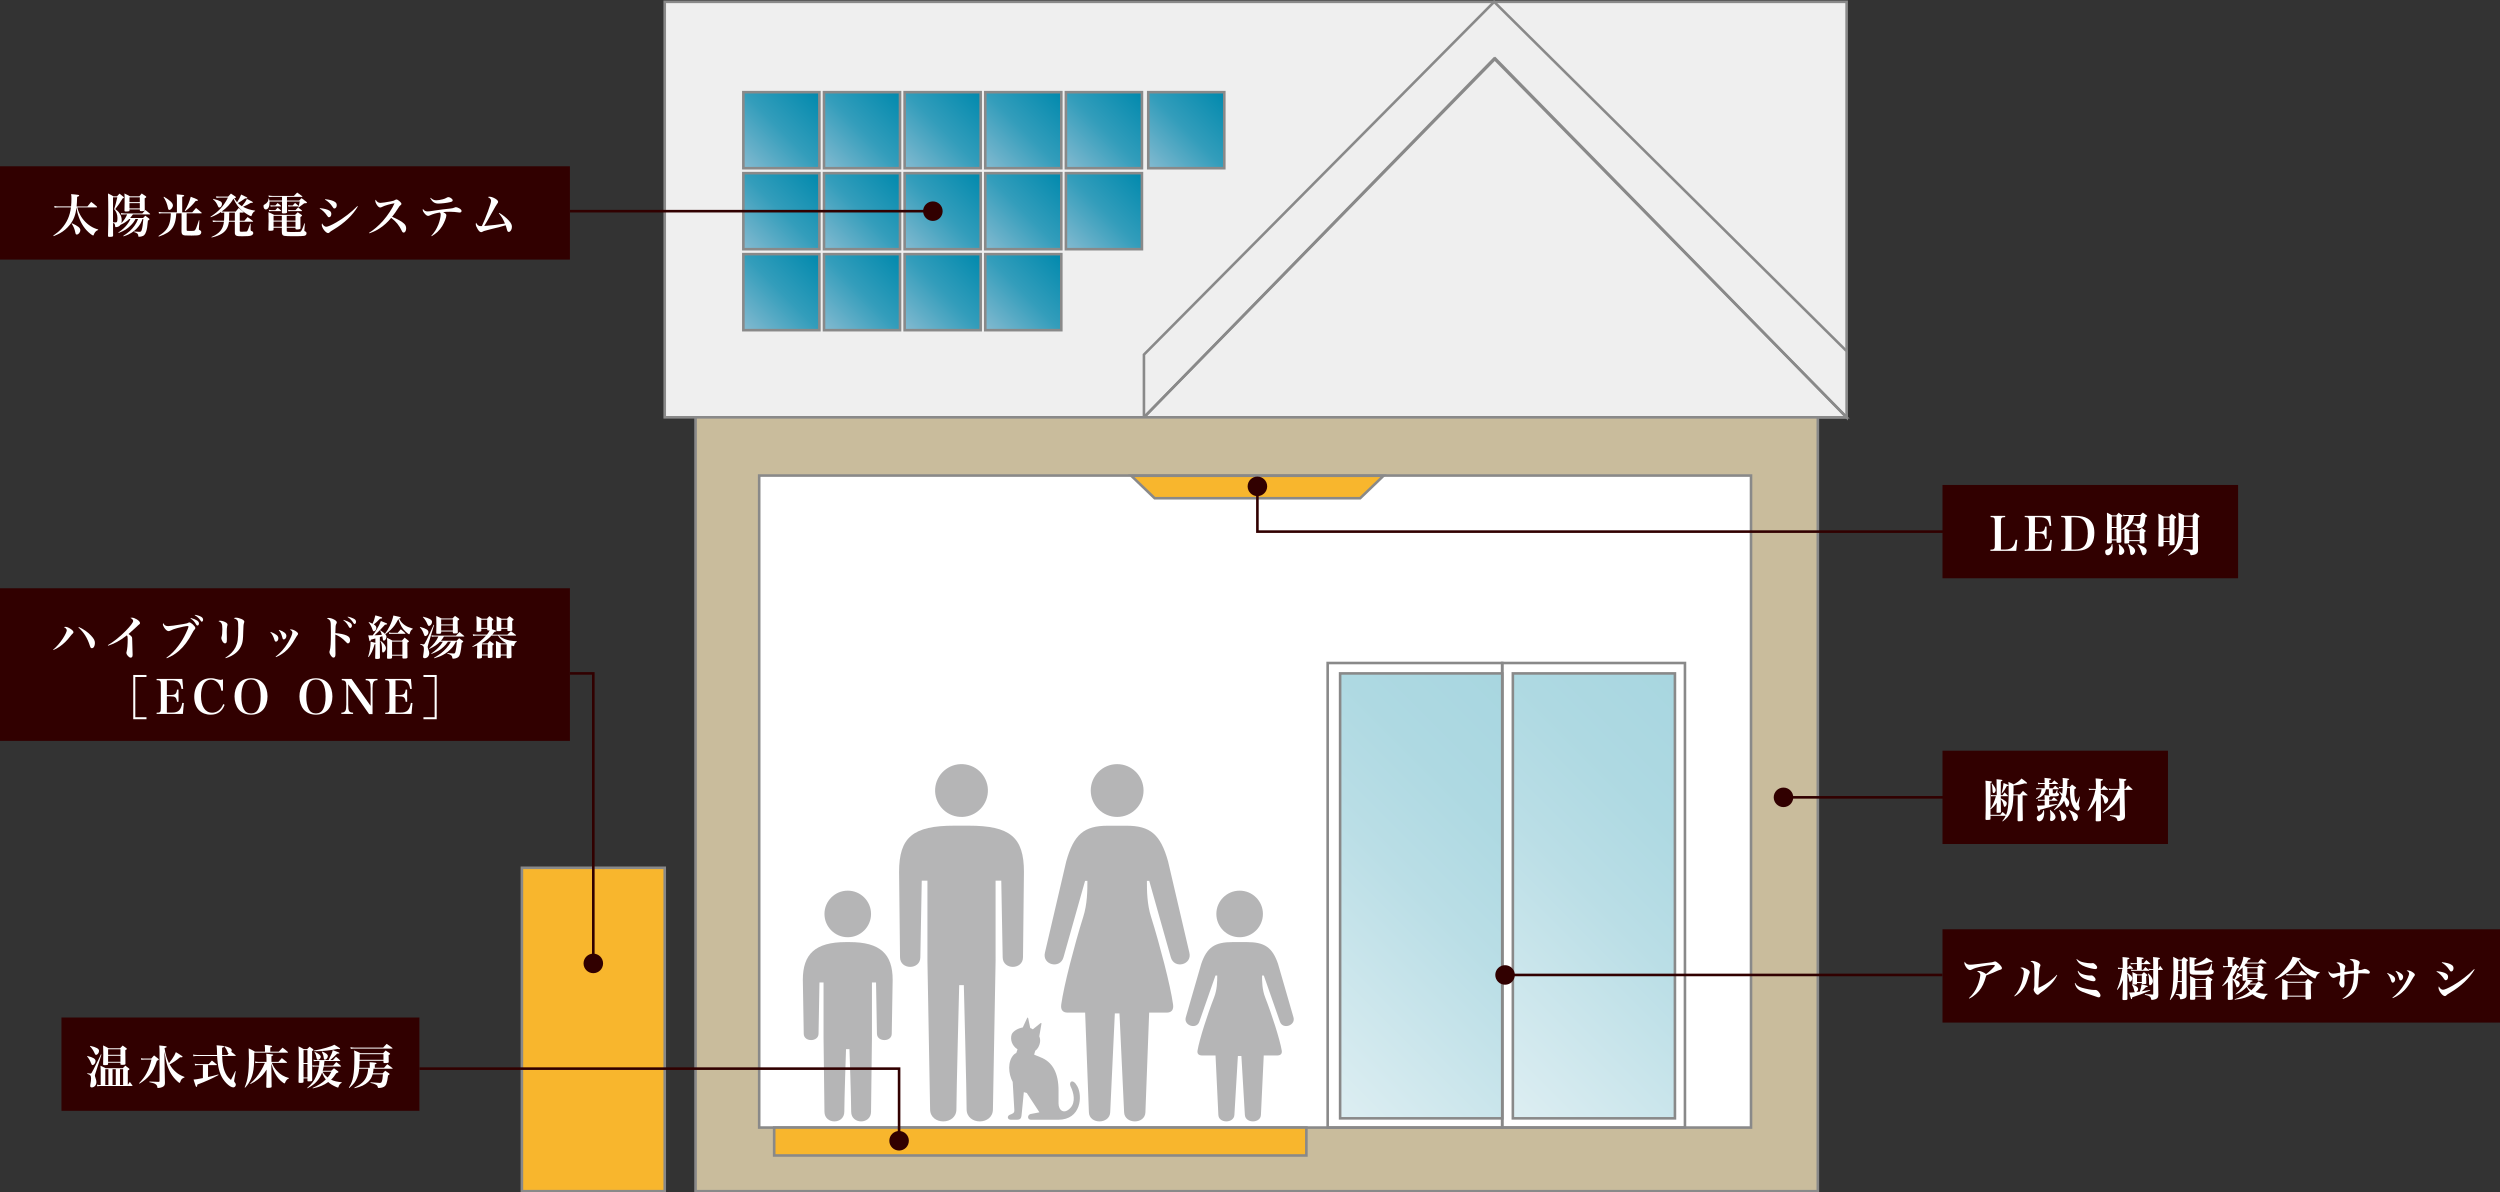 <?xml version="1.0" encoding="UTF-8"?>
<svg id="_レイヤー_2" data-name="レイヤー_2" xmlns="http://www.w3.org/2000/svg" xmlns:xlink="http://www.w3.org/1999/xlink" viewBox="0 0 962.258 458.992">
  <rect x="0" y="0" width="962.258" height="458.992" fill="#333333" stroke="none"/>
  <defs>
    <style>
      .cls-1 {
        fill: url(#_名称未設定グラデーション_13-13);
      }

      .cls-1, .cls-2, .cls-3, .cls-4, .cls-5, .cls-6, .cls-7, .cls-8, .cls-9, .cls-10, .cls-11, .cls-12, .cls-13, .cls-14, .cls-15, .cls-16, .cls-17, .cls-18, .cls-19, .cls-20, .cls-21, .cls-22 {
        stroke: #898989;
      }

      .cls-2 {
        fill: url(#_名称未設定グラデーション_13-15);
      }

      .cls-3 {
        fill: url(#_名称未設定グラデーション_13-14);
      }

      .cls-4 {
        fill: url(#_名称未設定グラデーション_13-10);
      }

      .cls-5 {
        fill: url(#_名称未設定グラデーション_13-11);
      }

      .cls-6 {
        fill: url(#_名称未設定グラデーション_13-12);
      }

      .cls-7 {
        fill: #efefef;
      }

      .cls-8 {
        fill: #f8b62d;
      }

      .cls-9 {
        fill: url(#_名称未設定グラデーション_10-2);
      }

      .cls-10 {
        fill: url(#_名称未設定グラデーション_13-2);
      }

      .cls-11 {
        fill: url(#_名称未設定グラデーション_13-8);
      }

      .cls-12 {
        fill: url(#_名称未設定グラデーション_13-9);
      }

      .cls-13 {
        fill: url(#_名称未設定グラデーション_13-4);
      }

      .cls-14 {
        fill: url(#_名称未設定グラデーション_13-7);
      }

      .cls-15 {
        fill: url(#_名称未設定グラデーション_13-3);
      }

      .cls-16 {
        fill: url(#_名称未設定グラデーション_13-5);
      }

      .cls-17 {
        fill: url(#_名称未設定グラデーション_13-6);
      }

      .cls-18 {
        fill: #c9bc9c;
      }

      .cls-19, .cls-23 {
        fill: #fff;
      }

      .cls-24 {
        fill: #310000;
      }

      .cls-20 {
        fill: url(#_名称未設定グラデーション_13);
      }

      .cls-21 {
        fill: url(#_名称未設定グラデーション_10);
      }

      .cls-25 {
        fill: #b5b5b6;
      }

      .cls-22, .cls-26 {
        fill: none;
      }

      .cls-26 {
        stroke: #310000;
      }
    </style>
    <linearGradient id="_名称未設定グラデーション_10" data-name="名称未設定グラデーション 10" x1="555.083" y1="403.234" x2="671.905" y2="286.412" gradientUnits="userSpaceOnUse">
      <stop offset="0" stop-color="#ddeef2"/>
      <stop offset=".5" stop-color="#badee6"/>
      <stop offset=".739" stop-color="#aed9e2"/>
      <stop offset="1" stop-color="#a8d6e0"/>
    </linearGradient>
    <linearGradient id="_名称未設定グラデーション_10-2" data-name="名称未設定グラデーション 10" x1="488.596" x2="605.418" xlink:href="#_名称未設定グラデーション_10"/>
    <linearGradient id="_名称未設定グラデーション_13" data-name="名称未設定グラデーション 13" x1="286.121" y1="64.743" x2="315.384" y2="35.479" gradientUnits="userSpaceOnUse">
      <stop offset="0" stop-color="#84bad0"/>
      <stop offset=".5" stop-color="#339dbb"/>
      <stop offset="1" stop-color="#0089ad"/>
    </linearGradient>
    <linearGradient id="_名称未設定グラデーション_13-2" data-name="名称未設定グラデーション 13" x1="286.121" y1="95.912" x2="315.384" y2="66.648" xlink:href="#_名称未設定グラデーション_13"/>
    <linearGradient id="_名称未設定グラデーション_13-3" data-name="名称未設定グラデーション 13" x1="286.121" y1="127.08" x2="315.384" y2="97.817" xlink:href="#_名称未設定グラデーション_13"/>
    <linearGradient id="_名称未設定グラデーション_13-4" data-name="名称未設定グラデーション 13" x1="317.158" y1="64.743" x2="346.421" y2="35.479" xlink:href="#_名称未設定グラデーション_13"/>
    <linearGradient id="_名称未設定グラデーション_13-5" data-name="名称未設定グラデーション 13" x1="317.158" y1="95.912" x2="346.421" y2="66.648" xlink:href="#_名称未設定グラデーション_13"/>
    <linearGradient id="_名称未設定グラデーション_13-6" data-name="名称未設定グラデーション 13" x1="317.158" y1="127.08" x2="346.421" y2="97.817" xlink:href="#_名称未設定グラデーション_13"/>
    <linearGradient id="_名称未設定グラデーション_13-7" data-name="名称未設定グラデーション 13" x1="348.195" y1="64.743" x2="377.458" y2="35.479" xlink:href="#_名称未設定グラデーション_13"/>
    <linearGradient id="_名称未設定グラデーション_13-8" data-name="名称未設定グラデーション 13" x1="348.195" y1="95.912" x2="377.458" y2="66.648" xlink:href="#_名称未設定グラデーション_13"/>
    <linearGradient id="_名称未設定グラデーション_13-9" data-name="名称未設定グラデーション 13" x1="348.195" y1="127.08" x2="377.458" y2="97.817" xlink:href="#_名称未設定グラデーション_13"/>
    <linearGradient id="_名称未設定グラデーション_13-10" data-name="名称未設定グラデーション 13" x1="379.232" x2="408.496" y2="35.479" xlink:href="#_名称未設定グラデーション_13"/>
    <linearGradient id="_名称未設定グラデーション_13-11" data-name="名称未設定グラデーション 13" x1="379.232" y1="95.912" x2="408.496" y2="66.648" xlink:href="#_名称未設定グラデーション_13"/>
    <linearGradient id="_名称未設定グラデーション_13-12" data-name="名称未設定グラデーション 13" x1="379.232" y1="127.08" x2="408.496" y2="97.817" xlink:href="#_名称未設定グラデーション_13"/>
    <linearGradient id="_名称未設定グラデーション_13-13" data-name="名称未設定グラデーション 13" x1="410.269" y1="64.743" x2="439.533" y2="35.479" xlink:href="#_名称未設定グラデーション_13"/>
    <linearGradient id="_名称未設定グラデーション_13-14" data-name="名称未設定グラデーション 13" x1="441.969" y1="64.743" x2="471.233" y2="35.479" xlink:href="#_名称未設定グラデーション_13"/>
    <linearGradient id="_名称未設定グラデーション_13-15" data-name="名称未設定グラデーション 13" x1="410.269" y1="95.912" x2="439.533" y2="66.648" xlink:href="#_名称未設定グラデーション_13"/>
  </defs>
  <g id="photo">
    <g>
      <g>
        <rect class="cls-7" x="255.857" y=".707" width="454.916" height="159.917"/>
        <polygon class="cls-7" points="575.096 .707 440.306 136.486 440.306 160.624 575.096 22.547 710.773 160.624 710.773 135.156 575.096 .707"/>
        <polygon class="cls-22" points="440.306 160.624 575.54 22.547 710.773 160.624 440.306 160.624"/>
        <rect class="cls-18" x="267.719" y="160.624" width="431.97" height="297.869"/>
        <rect class="cls-19" x="292.215" y="183.042" width="381.757" height="250.958"/>
        <rect class="cls-22" x="511.022" y="255.193" width="67.178" height="178.807"/>
        <rect class="cls-22" x="578.2" y="255.193" width="70.344" height="178.807"/>
        <rect class="cls-21" x="582.301" y="259.194" width="62.386" height="171.259"/>
        <rect class="cls-9" x="515.814" y="259.194" width="62.386" height="171.259"/>
        <rect class="cls-8" x="297.979" y="434" width="204.845" height="10.752"/>
        <polygon class="cls-8" points="444.417 191.76 523.538 191.76 532.538 183.113 435.416 183.113 444.417 191.76"/>
        <rect class="cls-8" x="200.877" y="334.016" width="54.98" height="124.477"/>
        <g>
          <rect class="cls-20" x="286.121" y="35.479" width="29.264" height="29.264"/>
          <rect class="cls-10" x="286.121" y="66.648" width="29.264" height="29.264"/>
          <rect class="cls-15" x="286.121" y="97.817" width="29.264" height="29.264"/>
          <rect class="cls-13" x="317.158" y="35.479" width="29.264" height="29.264"/>
          <rect class="cls-16" x="317.158" y="66.648" width="29.264" height="29.264"/>
          <rect class="cls-17" x="317.158" y="97.817" width="29.264" height="29.264"/>
          <rect class="cls-14" x="348.195" y="35.479" width="29.264" height="29.264"/>
          <rect class="cls-11" x="348.195" y="66.648" width="29.264" height="29.264"/>
          <rect class="cls-12" x="348.195" y="97.817" width="29.264" height="29.264"/>
          <rect class="cls-4" x="379.232" y="35.479" width="29.264" height="29.264"/>
          <rect class="cls-5" x="379.232" y="66.648" width="29.264" height="29.264"/>
          <rect class="cls-6" x="379.232" y="97.817" width="29.264" height="29.264"/>
          <rect class="cls-1" x="410.269" y="35.479" width="29.264" height="29.264"/>
          <rect class="cls-3" x="441.969" y="35.479" width="29.264" height="29.264"/>
          <rect class="cls-2" x="410.269" y="66.648" width="29.264" height="29.264"/>
        </g>
        <g>
          <g>
            <g>
              <circle class="cls-25" cx="326.303" cy="351.781" r="8.964"/>
              <path class="cls-25" d="M326.963,362.611c11.9,0,16.625,4.628,16.625,14.544l-.35,20.721c0,3.305-5.698,3.253-5.698-.025l-.35-19.696h-1.574v21.445l-.35,28.297c0,4.978-7.643,4.978-7.643,0,0-4.628-.661-24.071-.661-24.071h-1.32s-.661,19.443-.661,24.071c0,4.978-7.643,4.978-7.643,0l-.35-28.297v-21.445h-1.574l-.35,19.696c0,3.278-5.698,3.33-5.698.025l-.35-20.721c0-9.916,4.725-14.544,16.625-14.544h1.32Z"/>
            </g>
            <g>
              <path class="cls-25" d="M479.834,362.608c6.878,0,9.885,1.999,12.071,8.348l5.942,20.558c1.007,3.212-4.13,4.91-5.199,1.724l-6.207-17.753h-.676c0,2.229.017,5.409,1.223,8.457,1.245,3.146,2.837,7.793,3.813,10.883,1.238,3.916,2.168,7.327,2.547,9.524.213,1.238-.406,1.915-1.863,1.915h-5.066l-1.086,22.826c-.099,3.4-6.033,3.373-6.18,0l-1.343-22.642h-1.341l-1.343,22.642c-.147,3.373-6.081,3.4-6.18,0l-1.086-22.826h-5.066c-1.457,0-2.077-.677-1.863-1.915.379-2.197,1.31-5.608,2.547-9.524.977-3.09,2.569-7.737,3.813-10.883,1.206-3.049,1.223-6.228,1.223-8.457h-.676l-6.207,17.753c-1.069,3.186-6.207,1.487-5.199-1.724l5.942-20.558c2.186-6.348,5.193-8.348,12.071-8.348h5.39Z"/>
              <circle class="cls-25" cx="477.14" cy="351.781" r="8.964"/>
            </g>
            <g>
              <circle class="cls-25" cx="370.089" cy="304.279" r="10.164" transform="translate(10.457 620.85) rotate(-80.783)"/>
              <path class="cls-25" d="M394.118,335.611c0-13.373-5.287-17.811-21.335-17.811h-5.389c-16.048,0-21.335,4.438-21.335,17.811l.361,32.798c0,4.999,7.824,4.98,7.824.024l.541-29.457h2.188l-.002,30.899,1.026,57.075c0,6.241,10.128,6.241,10.128,0s1.072-47.78,1.072-47.78h1.783s1.072,41.539,1.072,47.78,10.128,6.241,10.128,0l1.026-57.075-.002-30.899h2.188l.541,29.457c0,4.956,7.824,4.975,7.824-.024l.361-32.798Z"/>
            </g>
            <g>
              <circle class="cls-25" cx="429.993" cy="304.279" r="10.164"/>
              <path class="cls-25" d="M433.572,317.824c9.132,0,13.123,3.295,16.026,13.756l8.183,35.055c1.204,4.766-5.87,6.52-7.149,1.789l-8.289-29.381h-.898c0,3.673.023,8.912,1.624,13.936,1.652,5.185,3.766,12.841,5.063,17.933,1.643,6.452,2.879,12.074,3.382,15.693.283,2.039-.539,3.156-2.474,3.156h-6.726l-1.442,38.333c-.111,4.739-8.039,4.694-8.204,0l-1.783-38.03h-1.783l-1.783,38.03c-.165,4.694-8.093,4.739-8.204,0l-1.442-38.333h-6.726c-1.935,0-2.757-1.116-2.474-3.156.503-3.619,1.739-9.241,3.382-15.693,1.296-5.092,3.41-12.749,5.063-17.933,1.601-5.023,1.624-10.263,1.624-13.936h-.898l-8.289,29.381c-1.279,4.73-8.353,2.977-7.149-1.789l8.183-35.055c2.903-10.461,6.894-13.756,16.026-13.756h7.159Z"/>
            </g>
          </g>
          <path class="cls-25" d="M414.699,418.181c-1.851-3.394-3.436-1.639-2.617,0,1.226,2.451,1.991,5.977-.033,8.214-2.472,2.732-4.613.983-4.613-1.678v-4.969c0-6.757-2.309-11.03-6.979-12.818l-2.413-.994.425-1.485c.463-.33.86-.772,1.165-1.336.856-1.587.901-3.019.392-4.237l.793-4.586s.277-.999-.565-.289l-2.711,2.182c-.177-.109-.361-.212-.55-.311-.146-.076-.298-.14-.452-.198l-.769-3.665s-.138-.805-.481-.047l-1.619,3.506c-2.056.349-3.963,1.594-4.319,2.821-.514,1.777.031,4.129,2.299,5.617l-.481,1.388c-.354.16-.676.368-.948.637-2.461,2.562-2.138,7.357-.429,10.51l.629,10.854c.066,1.242-.767,1.364-1.755,1.789-1.103.474-.994,1.912.455,1.912h2.218c1.865,0,1.765-1.001,1.964-2.707l.771-7.911,1.127.302,4.88,7.455-3.5.673c-1.292.497-1.093,2.186.199,2.186h10.533c8.844,0,9.373-9.175,7.386-12.818Z"/>
        </g>
      </g>
      <g>
        <rect class="cls-24" y="64.002" width="219.366" height="35.91"/>
        <g>
          <path class="cls-23" d="M29.784,79.833c.198.883.306,1.261.63,1.981.99,2.196,2.467,3.942,4.411,5.203.936.594,1.675.937,2.971,1.314l-.036.198c-.576.233-.846.414-1.134.81-.216.288-.432.702-.522.99-.09.253-.144.307-.27.307-.324,0-1.603-1.009-2.539-2.017-1.603-1.729-2.845-4.178-3.529-6.933-.144-.63-.198-.918-.324-1.854-.342,2.917-1.116,4.916-2.629,6.771-1.08,1.332-2.359,2.412-3.781,3.187-.702.378-1.206.612-2.395,1.116l-.126-.216c1.494-1.062,2.25-1.692,3.133-2.665,2.107-2.34,3.277-4.951,3.655-8.192h-4.789c-.486,0-.9.036-1.495.126l-.126-.684c.702.144,1.062.18,1.656.18h4.807c.108-1.08.144-1.963.144-3.115,0-.702-.018-.99-.126-1.62.63.054,1.152.09,1.477.126,1.278.09,1.638.198,1.638.433,0,.18-.234.324-.792.504-.054,1.854-.108,2.61-.198,3.673h4.177c.612-.774.81-1.008,1.422-1.746.99.738,1.278.972,2.197,1.782.072.072.108.162.108.216,0,.072-.108.126-.234.126h-7.382ZM27.678,85.919c2.305,1.045,3.241,1.801,3.241,2.647,0,.846-.684,1.71-1.368,1.71-.324,0-.468-.198-.576-.828-.216-1.188-.684-2.341-1.386-3.349l.09-.181Z"/>
          <path class="cls-23" d="M45.029,75.567c.396-.45.54-.576.972-1.045.684.54.882.702,1.513,1.242.144.145.198.217.198.289,0,.126-.108.197-.486.287-.99,1.639-1.729,2.701-2.863,4.142.846.612,1.224.99,1.656,1.639.558.811.828,1.692.828,2.646,0,.414-.036.721-.144,1.116.432-.396,1.044-1.17,1.44-1.8.306-.486.504-.883.792-1.549h-.882c-.72,0-.99.018-1.386.09l-.108-.63c.54.107.99.162,1.512.162h6.716c.504-.612.666-.792,1.188-1.333.774.595,1.008.793,1.747,1.44.054.072.09.127.09.162,0,.055-.072.108-.18.108h-6.464c-.432.594-.684.937-1.08,1.387h4.969c.378-.414.486-.522.864-.9.63.45.81.594,1.404,1.044.162.145.216.234.216.324,0,.145-.126.252-.612.522-.234,2.431-.36,3.295-.666,4.177-.432,1.297-.864,1.729-1.963,1.963-.27.054-.612.09-.828.09-.18,0-.216-.036-.234-.306-.072-.847-.324-1.081-1.621-1.513l.018-.216c.9.09,1.603.126,1.999.126.54,0,.72-.145.9-.685.288-.937.468-2.16.63-4.249h-.306c-.522,1.351-.954,2.16-1.675,3.043-.936,1.17-2.179,2.143-3.655,2.862-.612.288-1.008.45-1.981.774l-.108-.198c1.981-1.224,3.223-2.341,4.321-3.889.576-.811.9-1.423,1.405-2.593h-1.008c-.504.973-1.08,1.746-1.927,2.557-1.26,1.261-2.413,1.963-4.573,2.827l-.108-.181c1.566-1.098,2.467-1.908,3.349-3.024.594-.757.954-1.351,1.314-2.179h-.468c-1.008.973-2.052,1.675-3.349,2.232-.378.504-.792.756-1.44.864-.126.019-.342.036-.396.036-.198,0-.216-.036-.234-.324-.072-.9-.252-1.17-.81-1.278v2.449q0,.773.018,2.395c-.018.396-.216.468-1.26.504h-.198c-.378,0-.504-.108-.504-.45.108-4.357.108-4.844.108-7.742,0-4.268-.036-6.932-.108-8.517.936.433,1.224.576,2.071,1.099h1.386ZM43.498,85.577c.378.018.774.036.972.036.594,0,.738-.324.738-1.729,0-.595-.126-1.314-.342-1.873-.198-.521-.414-.864-.918-1.494.468-1.477.738-2.521,1.206-4.573h-1.656v9.633ZM49.836,81.022c0,.126-.036.198-.09.234-.126.09-.612.162-1.224.162-.486,0-.612-.09-.612-.414.054-1.152.054-1.44.054-3.079,0-2.341,0-2.503-.072-3.457.972.45,1.26.594,2.161,1.099h3.565c.396-.486.522-.631.936-1.099.684.45.9.594,1.53,1.044.162.126.216.217.216.307,0,.144-.108.234-.612.521,0,2.233.018,3.728.036,4.466,0,.144-.018.198-.036.252-.09.145-.522.216-1.206.216-.558,0-.648-.054-.666-.324v-.359h-3.979v.432ZM53.815,75.945h-3.979v1.854h3.979v-1.854ZM49.836,78.177v2.035h3.979v-2.035h-3.979Z"/>
          <path class="cls-23" d="M73.993,81.724c.648-.756.828-.972,1.458-1.674.936.738,1.224.972,2.106,1.765.072.09.108.126.108.18s-.072.107-.198.107h-5.618v6.356c0,.36.108.414.702.414.162,0,.432,0,.81.018h.108c.756,0,1.242-.035,1.386-.126.396-.216.738-1.026,1.71-4.015l.18.054-.18,3.097c-.018.091-.018.162-.018.234,0,.271.036.306.486.54.288.145.432.378.432.721,0,.432-.234.792-.648.99-.468.216-1.206.288-3.043.288-2.377,0-2.917-.036-3.295-.234-.414-.216-.576-.54-.612-1.278v-.702q0-.18.018-2.215v-4.142h-2.017c-.162,1.819-.18,1.855-.342,2.72-.468,2.232-1.477,3.763-3.151,4.789-.972.576-1.873.99-3.259,1.458l-.108-.233c2.341-1.44,3.529-2.755,4.141-4.628.378-1.134.522-2.215.612-4.105h-3.007c-.666,0-1.008.019-1.566.091l-.108-.648c.63.126,1.08.18,1.693.18h5.33v-4.825c0-.882-.018-1.261-.108-2.106,2.611.198,2.899.252,2.899.522,0,.18-.234.323-.756.432v5.978h3.853ZM63.118,75.729c2.305,1.35,3.439,2.431,3.439,3.331,0,.773-.774,1.746-1.368,1.746-.288,0-.432-.198-.54-.756-.36-1.711-.81-2.827-1.711-4.178l.18-.144ZM71.113,81.148c1.134-1.944,1.873-3.673,2.305-5.419,2.377.9,2.773,1.098,2.773,1.35,0,.198-.234.271-.882.271-1.225,1.549-2.233,2.557-4.015,3.943l-.18-.145Z"/>
          <path class="cls-23" d="M90.696,81.454c.486-.595.648-.774,1.17-1.387.774.666,1.008.864,1.801,1.494.09.072.126.126.126.162,0,.072-.09.108-.198.108h-1.314v3.133h1.782c.522-.63.702-.828,1.242-1.422.864.611,1.134.828,2.017,1.512.072.072.126.126.126.181,0,.054-.09.107-.198.107h-4.969v3.476c0,.27.162.378.648.378h.27c.144-.019.324-.019.45-.019,1.206,0,1.368-.035,1.548-.27.18-.216.486-.99,1.116-2.827l.162.036-.018,2.232c0,.234.054.433.144.505q.054.054.378.144c.288.072.504.396.504.721,0,.378-.288.72-.774.918-.486.216-1.566.306-3.583.306-1.296,0-1.801-.054-2.215-.27-.342-.162-.522-.559-.522-1.062v-4.268h-2.269c-.288,2.179-1.116,3.547-2.719,4.573-1.062.667-2.305,1.135-3.943,1.495l-.072-.198c3.151-1.368,4.465-2.971,4.807-5.87h-2.989c-.198,0-.306,0-.828.072q-.216.018-.432.036l-.108-.612c.522.072,1.17.126,1.53.126h2.863c.054-.864.072-1.422.072-3.133h-.234c-.198,0-.252,0-.954.072l-.054-.324c-1.188.828-2.467,1.477-3.943,2.053l-.108-.198c3.313-2.179,5.042-4.069,6.734-7.382h-3.367c-.198,0-.306,0-.756.071q-.162.019-.342.019l-.126-.559c.486.054.954.09,1.296.09h3.349c.45-.521.594-.684,1.098-1.17.774.486,1.008.648,1.729,1.17.144.108.198.181.198.252,0,.108-.054.162-.18.217q-.036.018-.306.107-.072.036-.18.072c.45.702.648.99,1.098,1.513.666-.954,1.206-1.999,1.566-2.953,2.035.937,2.395,1.135,2.395,1.297,0,.144-.216.216-.576.216-.018,0-.036,0-.288-.019-1.098.757-1.765,1.207-2.773,1.783.54.521.882.792,1.549,1.206.882-1.044,1.458-1.873,1.908-2.809,1.855.9,2.305,1.152,2.305,1.314,0,.18-.18.233-.864.233-.972.576-1.836,1.026-2.935,1.495,1.458.792,2.737,1.188,4.663,1.477l-.018.144c-.468.234-.72.468-1.008.973-.126.216-.252.485-.324.738-.072.233-.108.27-.216.27-.414,0-2.287-1.152-3.457-2.124-1.368-1.171-2.359-2.521-3.295-4.592-1.35,2.179-2.611,3.529-4.555,4.915.36.036.612.055.828.055h4.537ZM82.054,76.538c2.791.738,3.385,1.081,3.385,1.98,0,.702-.504,1.369-1.008,1.369-.216,0-.36-.126-.486-.433-.576-1.351-1.026-1.98-1.98-2.755l.09-.162ZM88.248,81.832c-.018,1.639-.054,2.683-.09,3.133h2.233v-3.133h-2.143Z"/>
          <path class="cls-23" d="M108.552,75.782h-3.673c-.684,0-.864.018-1.405.09l-.108-.648c.522.126.972.181,1.512.181h8.246c.54-.576.72-.738,1.26-1.297.828.576,1.08.774,1.927,1.404.054.072.09.126.09.162,0,.055-.09.108-.198.108h-5.744v1.404h4.699c.396-.414.504-.522.9-.918.828.576,1.062.756,1.836,1.368.18.162.252.271.252.36,0,.071-.054.144-.144.18q-.144.054-.936.09c-.882.702-1.225.954-2.107,1.585l-.144-.036.126-.378-.108.018h-2.989c-.252,0-.45.019-.864.055l-.108-.541c.432.091.612.108.972.108h.828c.378-.414.504-.54.9-.99.612.486.774.648,1.333,1.134l.072.108c.126-.504.198-.774.396-1.765h-4.916v1.44c.018,1.513.036,2.413.036,2.647-.018.162-.054.252-.126.306-.162.126-.63.198-1.152.198-.558,0-.702-.072-.72-.378.054-1.116.054-1.44.054-2.684v-1.53h-4.825c.018.271.018.324.018.54,0,1.513-.576,2.521-1.458,2.521-.504,0-.864-.54-.864-1.314,0-.162.036-.324.108-.414q.054-.072.378-.234c.468-.252.864-.612,1.116-1.026.216-.36.288-.648.324-1.242l.198-.019c.09.379.108.486.144.811h4.862v-1.404ZM110.37,88.855c0,.197.036.288.144.323.18.091.828.127,2.125.127.594,0,2.431-.036,2.611-.055.414-.036.558-.126.792-.54.288-.468.558-1.134,1.134-2.755h.18l-.198,2.539c-.018.09-.018.18-.018.216,0,.198.054.252.36.378.324.126.486.36.486.702,0,.54-.324.883-.936.99-.468.091-1.783.145-3.313.145-2.629,0-3.925-.036-4.303-.145-.756-.18-.954-.54-.954-1.638v-1.495h-3.187v.648c0,.198-.036.288-.126.36-.144.107-.576.18-1.206.18-.522,0-.666-.09-.666-.414l.018-.036c.054-1.908.072-2.61.072-3.223,0-1.351-.036-2.809-.072-3.476.972.379,1.26.522,2.215,1.009h8.048c.432-.468.558-.595,1.026-1.009.648.433.846.559,1.458,1.009.144.108.198.18.198.252,0,.162-.108.271-.63.559,0,2.448,0,2.61.036,4.267,0,.181-.036.252-.108.324-.18.145-.63.234-1.206.234-.432,0-.576-.072-.612-.307v-.378h-3.367v1.207ZM103.456,80.752c.486.09.72.126,1.081.126h1.44c.378-.414.504-.54.882-.954.576.449.756.594,1.296,1.08.072.072.09.107.09.144,0,.055-.072.108-.162.108h-3.547c-.414,0-.594.018-.972.054l-.108-.558ZM104.086,78.969c.432.091.666.108.99.108h.918c.36-.396.486-.522.864-.937.576.45.756.595,1.296,1.062.072.072.09.108.09.145,0,.054-.072.107-.162.107h-3.007c-.378,0-.522.019-.9.072l-.09-.559ZM108.48,83.074h-3.187v1.837h3.187v-1.837ZM108.48,85.289h-3.187v1.98h3.187v-1.98ZM113.737,84.911v-1.837h-3.367v1.837h3.367ZM113.737,87.27v-1.98h-3.367v1.98h3.367ZM110.874,80.752c.396.09.684.126,1.026.126h1.837c.324-.343.648-.685.972-1.026.666.468.864.63,1.477,1.152.072.072.09.107.09.144,0,.072-.072.108-.18.108h-4.195c-.378,0-.558.018-.918.072l-.108-.576Z"/>
          <path class="cls-23" d="M123.13,80.121c1.512.126,2.917.486,3.619.919.54.342.774.738.774,1.314,0,.72-.378,1.26-.864,1.26-.306,0-.432-.09-.738-.576-.288-.45-.9-1.188-1.332-1.603-.432-.432-.828-.72-1.531-1.152l.072-.162ZM137.732,79.474c-1.98,3.366-5.149,6.392-9.417,8.948-1.062.648-1.17.702-1.512,1.062-.144.144-.342.234-.522.234-.9,0-2.449-2.035-2.449-3.224,0-.162.036-.306.126-.54.414.828,1.026,1.332,1.603,1.332s2.034-.63,3.907-1.71c2.881-1.675,5.798-3.907,8.084-6.248l.18.145ZM125.183,76.664c1.764.198,3.007.541,3.745,1.062.486.324.684.702.684,1.261,0,.702-.396,1.26-.882,1.26-.306,0-.396-.09-.774-.684-.702-1.116-1.729-2.089-2.863-2.719l.09-.181Z"/>
          <path class="cls-23" d="M142.048,89.611c1.692-1.009,3.763-2.791,5.347-4.592,1.837-2.088,3.637-4.825,4.465-6.77-1.404.18-3.853.882-4.825,1.404-.36.18-.468.216-.684.216-.414,0-.828-.324-1.296-1.008-.378-.576-.594-1.116-.594-1.549,0-.18.018-.252.126-.45.54.9,1.026,1.225,1.891,1.225.558,0,2.287-.252,3.907-.576,1.188-.234,1.296-.288,1.747-.576.198-.126.306-.162.486-.162.27,0,.792.324,1.314.811.396.378.576.647.576.9,0,.18-.072.306-.288.45-.396.306-.504.432-1.044,1.313-.882,1.387-1.278,1.927-2.269,3.188,2.359,1.026,3.853,1.891,4.664,2.683.522.504.756,1.08.756,1.801,0,.918-.414,1.603-.972,1.603-.306,0-.522-.216-.738-.721-.882-1.927-2.143-3.493-4.033-4.951-1.458,1.746-2.701,2.862-4.303,3.943-1.314.882-2.305,1.368-4.123,2.017l-.108-.198Z"/>
          <path class="cls-23" d="M166.007,90.763c1.242-1.368,1.999-2.575,2.701-4.304.504-1.26.918-2.988.918-3.835,0-.414-.072-.594-.288-.828-1.224.145-2.791.595-3.763,1.062-.342.18-.558.234-.774.234-.468,0-.972-.379-1.584-1.171-.342-.432-.522-.846-.522-1.152,0-.107.018-.18.09-.378.45.685.99.99,1.746.99.558,0,.864-.036,3.385-.433,1.422-.216,3.097-.432,5.474-.684.702-.072,1.062-.162,1.566-.378.234-.108.378-.145.522-.145.288,0,.72.145,1.152.378.684.343,1.026.721,1.026,1.081,0,.396-.288.612-.756.612-.072,0-.144,0-.324-.036-1.026-.162-2.269-.271-3.349-.271-1.098,0-1.674.036-2.647.126,1.062.63,1.224.811,1.224,1.278,0,.811-.756,2.737-1.584,4.088-1.026,1.656-2.269,2.845-4.069,3.925l-.144-.162ZM165.755,76.124c.702.685,1.333.973,2.161.973.684,0,1.675-.162,2.521-.396.666-.18.9-.27,1.603-.666.234-.126.36-.162.558-.162.288,0,.576.108.972.36.45.306.666.594.666.882,0,.36-.234.522-1.044.702-1.188.288-3.331.541-4.465.541-1.405,0-2.323-.612-3.133-2.107l.162-.126Z"/>
          <path class="cls-23" d="M192.145,81.941c1.386.792,2.827,1.944,3.781,3.042.81.919,1.116,1.567,1.116,2.341,0,1.026-.576,1.945-1.206,1.945-.36,0-.522-.198-.702-.864-.252-.955-.324-1.225-.522-1.693-1.638.505-2.232.667-6.284,1.657-.936.233-1.512.396-2.053.558q-.234.072-.522.252c-.18.127-.36.181-.54.181-.45,0-.864-.36-1.368-1.188s-.72-1.387-.72-1.908c0-.198.036-.324.126-.541.27.541.468.793.81,1.045.288.198.522.27.972.27.09,0,.234-.018.45-.035.594-1.207,1.603-3.655,2.323-5.636.828-2.251,1.206-3.529,1.206-4.052,0-.63-.324-1.008-1.224-1.458.216-.108.378-.145.63-.145.594,0,1.477.307,2.251.774.684.414,1.062.847,1.062,1.206,0,.234-.09.396-.342.702q-.36.433-1.927,3.277c-1.278,2.305-2.341,4.142-3.079,5.312,2.539-.18,6.14-.612,7.976-.937-.72-1.729-1.26-2.629-2.377-3.979l.162-.126Z"/>
        </g>
      </g>
      <g>
        <rect class="cls-24" x="747.671" y="186.666" width="113.78" height="35.91"/>
        <g>
          <path class="cls-23" d="M766.107,211.572c1.549-.054,1.711-.234,1.711-1.873v-8.786c0-1.639-.144-1.818-1.639-1.873v-.468h5.618v.468c-1.495.055-1.639.234-1.639,1.873v10.605h1.657c1.512,0,2.521-.45,3.169-1.387.396-.612.612-1.188.846-2.395l.63.071-.415,4.231h-9.939v-.468Z"/>
          <path class="cls-23" d="M779.319,211.572c1.458-.036,1.621-.216,1.621-1.873v-8.786c0-1.656-.18-1.854-1.621-1.873v-.468h9.885l.324,3.835-.63.019c-.378-2.503-1.333-3.331-3.871-3.331h-1.765v5.653h1.296c1.945,0,2.413-.378,2.611-2.07h.576v4.699h-.576c-.216-1.746-.666-2.106-2.611-2.106h-1.296v6.248h1.98c2.431,0,3.439-.937,3.961-3.745l.594.071-.378,4.195h-10.101v-.468Z"/>
          <path class="cls-23" d="M793.359,211.572c1.458-.036,1.621-.216,1.621-1.873v-8.786c0-1.656-.18-1.854-1.621-1.873v-.468h5.42c2.053,0,3.655.324,4.717.99,1.783,1.08,2.629,2.845,2.629,5.527,0,2.917-.937,4.97-2.773,5.996-1.116.648-2.683.954-4.79.954h-5.204v-.468ZM798.599,211.518c1.548,0,2.845-.45,3.583-1.243.937-.972,1.422-2.664,1.422-4.879,0-2.017-.378-3.512-1.152-4.628-.774-1.116-2.143-1.674-4.051-1.674h-1.08v12.424h1.278Z"/>
          <path class="cls-23" d="M813.07,209.411c.072.54.126,1.171.126,1.585,0,.72-.288,1.62-.63,2.053-.378.432-.846.684-1.296.684-.594,0-.99-.521-.99-1.332,0-.378.108-.612.36-.756q.072-.036.63-.234c.45-.162.918-.54,1.206-.973.18-.252.27-.504.378-1.026h.216ZM821.371,198.608c-.234,1.368-.468,2.053-1.008,2.809-.522.774-1.279,1.387-2.341,1.963.684.252.882.342,1.638.72h3.745c.415-.396.541-.521.955-.9.612.396.792.522,1.368.919.144.107.198.18.198.27,0,.126-.09.198-.54.45v.973c0,.882.018,1.782.054,2.898,0,.145-.018.217-.09.271-.108.126-.54.198-1.207.198-.486,0-.594-.055-.594-.324v-.576h-3.997v.45c0,.252-.054.342-.216.396-.126.036-.702.091-1.099.091-.468,0-.558-.055-.558-.343.036-1.044.036-1.512.036-2.305,0-2.088,0-2.574-.036-3.024-.378.18-.576.252-1.134.468l-.072-.18c0,2.736,0,2.898.036,4.646,0,.378-.18.45-1.242.45-.378,0-.504-.036-.558-.145-.018,0-.018-.072-.036-.216v-.559h-1.836v.685c0,.396-.216.486-1.243.486-.522,0-.63-.055-.63-.379.072-3.24.072-4.033.072-7.67,0-1.62-.018-2.448-.072-3.817.9.433,1.17.576,1.999,1.062h1.603c.396-.45.522-.576.936-1.026.576.414.738.559,1.296,1.009.108.107.162.162.162.233,0,.145-.09.234-.486.469v4.753c.9-.666,1.584-1.404,2.034-2.232.486-.882.685-1.549.864-2.971h-1.134c-.324,0-.576.036-.972.108l-.108-.631c.432.108.72.145,1.08.145h5.582c.414-.396.558-.522.954-.955.63.45.828.595,1.44,1.045.144.126.216.216.216.288,0,.126-.144.252-.63.522-.18,1.998-.378,2.916-.684,3.349-.198.271-.486.504-.72.594-.144.055-1.225.324-1.296.324l-.162-.018-.144.018c-.09-.018-.126-.107-.144-.288-.072-.792-.36-1.026-1.765-1.404v-.216c.954.072,1.765.126,1.999.126.486,0,.594-.072.72-.433.126-.45.234-1.224.342-2.574h-2.575ZM814.673,198.752h-1.836v4.088h1.836v-4.088ZM812.836,203.217v4.411h1.836v-4.411h-1.836ZM815.627,209.429c1.351,1.044,2.035,1.944,2.035,2.7,0,.721-.756,1.477-1.476,1.477-.396,0-.63-.233-.63-.612,0-.107,0-.233.036-.396.054-.45.09-1.116.09-1.513,0-.54-.054-.864-.216-1.566l.162-.09ZM819.156,209.429c.846.468,1.188.684,1.656,1.044.648.486,1.008,1.062,1.008,1.566,0,.738-.738,1.566-1.386,1.566-.378,0-.468-.198-.576-1.152-.108-1.08-.36-1.891-.864-2.917l.162-.107ZM819.552,207.899h3.997v-3.421h-3.997v3.421ZM822.829,209.466c1.026.396,1.783.738,2.431,1.134.72.45,1.008.847,1.008,1.423,0,.864-.612,1.692-1.261,1.692-.342,0-.414-.108-.72-1.062-.36-1.206-.738-1.908-1.603-3.043l.144-.144Z"/>
          <path class="cls-23" d="M832.762,209.825v.055c0,.396-.252.504-1.26.504-.63,0-.756-.054-.756-.36v-.054c.072-3.097.09-4.033.09-7.311,0-2.232-.018-3.475-.09-4.951.954.45,1.224.594,2.106,1.135h2.107c.414-.469.54-.612.954-1.081.666.469.864.631,1.458,1.099.162.126.216.198.216.288,0,.145-.162.271-.63.522,0,7.382.018,8.012.054,9.723,0,.144-.018.216-.054.271-.126.161-.522.233-1.207.233-.612,0-.684-.036-.702-.324v-.954h-2.287v1.206ZM835.049,199.22h-2.287v4.087h2.287v-4.087ZM832.762,203.685v4.556h2.287v-4.556h-2.287ZM840.324,207.07c-.27,1.567-.738,2.665-1.602,3.746-.991,1.224-2.125,2.052-4.124,3.042l-.126-.18c1.296-1.044,1.873-1.639,2.467-2.557.918-1.332,1.333-2.683,1.512-4.718.108-1.17.144-2.719.144-5.023,0-1.98-.018-2.719-.126-4.069,1.044.433,1.351.595,2.341,1.116h3.043c.414-.468.558-.611.99-1.08.684.486.882.648,1.53,1.116.18.145.252.234.252.324,0,.162-.162.307-.648.576v8.427l.054,3.745q-.018.63-.054.774c-.162.648-.666,1.062-1.566,1.26-.252.072-.846.145-1.044.145q-.252,0-.342-.504c-.072-.379-.36-.774-.756-.99-.396-.198-.72-.307-1.854-.595l.018-.233c1.62.107,2.052.144,3.187.18h.09c.216,0,.27-.072.27-.342v-4.16h-3.655ZM840.577,202.857c-.036,1.621-.108,3.079-.198,3.835h3.601v-3.835h-3.403ZM843.98,202.479v-3.673h-3.367v1.188c0,.126,0,.611-.018,1.242,0,.27-.018.702-.018,1.242h3.403Z"/>
        </g>
      </g>
      <g>
        <rect class="cls-24" x="23.654" y="391.641" width="137.782" height="35.91"/>
        <g>
          <path class="cls-23" d="M33.614,406.446c2.233.541,3.169,1.117,3.169,1.945,0,.756-.612,1.566-1.17,1.566-.252,0-.324-.108-.558-.702-.378-1.009-.792-1.747-1.531-2.665l.09-.145ZM33.614,413.09c.558.09.972.144,1.152.144.378,0,.468-.126,1.242-1.638.936-1.837,1.224-2.432,1.675-3.35l1.17-2.431.198.09-2.305,7.185c-.144.432-.216.72-.216.9,0,.198.036.324.234.918.252.738.342,1.17.342,1.603,0,1.135-.792,2.034-1.801,2.034-.36,0-.594-.216-.594-.54,0-.144.018-.306.054-.504.216-1.278.288-1.818.288-2.484,0-.559-.108-.9-.342-1.152-.198-.198-.36-.288-1.135-.559l.036-.216ZM34.73,402.557c2.359.522,3.403,1.116,3.403,1.927,0,.72-.594,1.53-1.134,1.53-.144,0-.27-.054-.36-.162q-.072-.09-.27-.54c-.414-.973-.99-1.818-1.747-2.593l.108-.162ZM38.764,412.19c0-.576-.018-1.044-.09-1.999.9.396,1.17.522,2.017.973h6.554c.432-.432.558-.576.99-.99.612.45.792.576,1.35,1.026.162.126.234.216.234.324,0,.144-.144.27-.63.521v5.528c.306-.486.396-.612.774-1.152.468.576.594.756.99,1.332.036.054.054.108.054.145,0,.071-.072.107-.18.107h-12.478c-.288,0-.576.036-.918.108l-.108-.648c.378.108.72.162,1.008.162h.432v-5.438ZM41.609,409.471c0,.432-.18.504-1.278.504-.558,0-.648-.054-.648-.396q.018-1.009.072-3.439v-.702c0-.721-.036-2.053-.072-3.061.954.449,1.242.594,2.106,1.098h4.429c.432-.468.558-.612,1.008-1.044.63.414.81.54,1.386.99.162.126.216.216.216.306,0,.145-.072.198-.594.469,0,3.547.018,3.889.054,5.239,0,.342-.252.433-1.314.433-.522,0-.612-.055-.612-.343v-.468h-4.753v.414ZM41.717,411.541h-1.188v6.086h1.188v-6.086ZM46.362,403.853h-4.753v2.144h4.753v-2.144ZM41.609,406.374v2.305h4.753v-2.305h-4.753ZM44.562,411.541h-1.242v6.086h1.242v-6.086ZM47.388,417.627v-6.086h-1.206v6.086h1.206Z"/>
          <path class="cls-23" d="M54.26,407.292c.594.144.612.144,1.405.144h2.557c.486-.521.63-.684,1.08-1.206.702.54.918.721,1.603,1.261.162.144.216.234.216.324,0,.144-.198.288-.72.468-.954,2.845-1.584,4.105-2.791,5.563-1.008,1.207-2.071,2.089-3.925,3.277l-.144-.198c1.333-1.404,2.125-2.448,2.845-3.781.828-1.513,1.422-3.169,1.908-5.293h-2.647c-.594,0-.846.018-1.26.107l-.126-.666ZM61.408,405.041c0-1.008-.018-1.548-.108-2.646.594.054,1.044.108,1.333.145,1.242.107,1.531.18,1.531.396,0,.162-.198.271-.828.468.342,2.377.882,4.178,1.71,5.816.522-.631.918-1.152,1.188-1.566.72-1.045,1.098-1.765,1.458-2.683,1.098.647,2.052,1.26,2.413,1.53.108.09.162.162.162.233,0,.162-.18.234-.504.234-.036,0-.288-.018-.45-.018-1.531,1.26-2.449,1.872-4.015,2.736.63,1.135,1.422,2.106,2.359,2.917.972.847,1.801,1.314,3.349,1.908l-.018.234c-.702.234-1.026.486-1.35,1.062-.126.216-.216.45-.288.72-.054.198-.126.288-.216.288-.144,0-.45-.216-.954-.684-1.837-1.656-3.169-3.871-3.925-6.519-.306-1.098-.45-1.782-.972-4.825l.09,6.698c.018.864.054,2.593.108,5.186v.198c0,.774-.288,1.225-1.008,1.548-.468.198-1.152.36-1.62.36-.252,0-.288-.054-.306-.396-.036-.449-.252-.792-.666-1.08-.432-.306-1.026-.486-2.395-.774l.018-.252q2.377.126,3.565.145c.27-.019.342-.09.342-.36v-11.02Z"/>
          <path class="cls-23" d="M83.549,406.068c-.018-.521-.036-.828-.036-1.477-.036-1.152-.054-1.494-.144-2.269,2.395.217,2.521.234,2.737.343.072.035.126.126.126.18,0,.18-.18.288-.738.432-.018.864-.018,1.387-.018,1.603,0,.324,0,.522.018,1.188h1.999c.288-.324.36-.414.558-.647-.306-.036-.342-.091-.558-.738-.216-.595-.504-1.081-1.152-1.891l.072-.145c1.08.271,1.494.396,1.908.612.612.306.864.612.864,1.026,0,.198-.036.324-.162.576.774.559.9.666,1.62,1.278.072.09.108.144.108.198,0,.072-.09.107-.216.107h-5.023c.054,1.585.162,2.684.342,3.691.252,1.44.792,2.863,1.494,3.926.378.576.702.918,1.548,1.602.756-1.44.972-1.908,1.638-3.385l.198.055-.54,3.114c-.036.216-.072.486-.072.63,0,.234.054.343.342.667.216.27.306.468.306.738,0,.576-.45,1.062-.972,1.062-.72,0-1.693-.611-2.737-1.692-1.782-1.854-2.809-4.267-3.241-7.598-.126-.883-.18-1.603-.252-2.81h-7.616c-.666,0-1.098.036-1.531.127l-.108-.685c.468.108,1.098.18,1.638.18h7.598ZM80.074,414.548c1.296-.27,2.431-.558,3.961-.99l.072.216c-2.161,1.225-5.096,2.558-8.121,3.674-.09.684-.18.918-.378.918-.216,0-.36-.378-1.116-2.845.936-.072,1.531-.162,3.601-.559v-5.005h-1.782c-.45,0-.828.036-1.242.144l-.108-.702c.45.126.9.181,1.35.181h4.015c.54-.612.72-.811,1.242-1.387.792.63,1.044.828,1.837,1.494.072.09.09.126.09.162,0,.072-.072.108-.162.108h-3.259v4.591Z"/>
          <path class="cls-23" d="M107.31,404.789c.612-.684.81-.9,1.44-1.548.918.684,1.188.899,2.017,1.638.072.072.108.126.108.181,0,.071-.072.107-.198.107h-12.802c-.036,4.592-.144,6.068-.576,7.959-.306,1.351-.828,2.61-1.567,3.763-.378.612-.684.973-1.386,1.765l-.18-.108c1.224-2.971,1.638-5.743,1.638-11.037,0-1.404-.018-2.106-.09-3.997,1.098.504,1.422.685,2.431,1.278h3.853v-1.314c0-.432-.018-.702-.09-1.278.576.054,1.026.09,1.314.126,1.116.09,1.512.198,1.512.433,0,.162-.18.27-.702.414v1.62h3.277ZM107.184,408.715c.558-.631.738-.829,1.296-1.459.846.648,1.116.847,1.891,1.513.09.09.126.144.126.198,0,.09-.09.126-.252.126h-5.636c.702,1.513,1.134,2.179,1.963,3.079,1.278,1.386,2.719,2.25,4.627,2.754l-.018.198c-.486.181-.702.343-.954.685-.18.27-.414.685-.486.918-.072.217-.126.271-.234.271s-.324-.108-.594-.307c-1.332-.954-2.25-2.034-3.097-3.654-.576-1.099-.9-1.945-1.386-3.583l.054,3.942.072,4.826c-.018.18-.054.27-.162.323-.18.108-.666.181-1.296.181-.468,0-.594-.09-.612-.414.054-2.143.09-3.728.108-4.754l.018-1.872c-.99,1.603-1.909,2.646-3.367,3.781-.936.738-1.692,1.224-2.845,1.782l-.108-.162c1.8-1.62,2.881-2.898,4.123-4.934.684-1.134,1.116-1.98,1.549-3.061h-2.359c-.54,0-.937.036-1.333.107l-.09-.63c.558.108.9.145,1.423.145h2.971v-1.693c0-.521-.018-.828-.09-1.44,2.485.234,2.683.271,2.683.505,0,.162-.126.233-.684.45v2.179h2.701Z"/>
          <path class="cls-23" d="M120.124,407.364c0,3.169.018,6.374.036,8.391,0,.378-.27.468-1.278.468-.45,0-.54-.036-.54-.271v-.864h-1.512v1.279c0,.359-.252.449-1.242.449-.576,0-.666-.054-.684-.342.072-2.701.09-4.483.09-7.22,0-3.835-.018-5.42-.09-6.5.918.432,1.188.576,2.035,1.062h1.278c.396-.415.522-.541.936-.955.594.396.756.522,1.296.937.144.126.198.198.198.288,0,.126-.072.198-.522.486v2.791ZM118.341,404.196h-1.512v4.969h1.512v-4.969ZM116.829,409.543v5.167h1.512v-5.167h-1.512ZM122.807,410.155c.072-.757.108-.991.144-1.765h-1.188c-.414,0-.612.018-.972.09l-.144-.595c.378.091.702.126,1.116.126h4.717c1.044-2.016,1.386-2.809,1.584-3.816q2.575.9,2.575,1.098c0,.217-.162.253-.9.271-.162.18-.306.306-.396.396q-1.17,1.17-2.215,2.052h1.026c.486-.558.648-.72,1.17-1.26.702.558.918.756,1.584,1.387.072.071.09.107.09.144,0,.072-.072.108-.198.108h-5.906c-.09.954-.108,1.098-.216,1.765h3.547c.522-.595.684-.774,1.206-1.351.792.594,1.026.792,1.765,1.44.072.071.108.126.108.18,0,.072-.072.108-.216.108h-6.482c-.126.612-.216.99-.396,1.603h3.277c.468-.433.612-.559,1.062-.954.684.485.882.63,1.513,1.134.162.126.216.198.216.271,0,.162-.162.27-.864.521-.72,1.135-1.188,1.729-1.98,2.467,1.134.54,2.269.811,4.105.99l-.018.181c-.666.378-1.008.828-1.26,1.674-.036.145-.09.198-.18.198-.108,0-.324-.072-.576-.18-1.476-.648-2.251-1.116-3.169-1.963-1.729,1.242-3.313,1.908-5.942,2.449l-.072-.181c2.178-.937,3.673-1.891,5.077-3.259-.648-.828-1.134-1.711-1.422-2.646-.522,1.368-1.134,2.395-2.017,3.367-1.008,1.116-1.927,1.8-3.619,2.683l-.108-.145c1.764-1.548,2.575-2.593,3.385-4.357.576-1.242.918-2.412,1.134-3.853h-1.386c-.396,0-.63.018-.99.107l-.126-.611c.378.09.666.126,1.098.126h1.458ZM120.736,404.394c2.125-.396,3.223-.631,4.753-1.081,1.675-.468,2.413-.756,3.187-1.206.468.288.828.504,1.062.648.918.521,1.17.72,1.17.864,0,.107-.126.198-.288.198-.054,0-.414-.036-.702-.072-2.539.522-5.834.882-8.031.882-.234,0-.612,0-1.098-.018l-.054-.216ZM121.15,404.862c1.711.828,2.323,1.332,2.323,1.908,0,.54-.576,1.171-1.062,1.171-.27,0-.432-.198-.522-.595-.234-1.17-.378-1.584-.846-2.376l.108-.108ZM123.959,404.699c1.639.721,2.233,1.188,2.233,1.837,0,.63-.63,1.368-1.152,1.368-.252,0-.378-.216-.45-.792-.108-.883-.306-1.477-.738-2.287l.108-.126ZM124.175,412.514c.504.918.99,1.458,1.945,2.215.594-.721.918-1.207,1.422-2.215h-3.367Z"/>
          <path class="cls-23" d="M142.319,410.984v-.9c0-.343-.018-.63-.072-1.242.54.036.972.071,1.242.09,1.152.09,1.44.162,1.44.36,0,.162-.198.288-.666.432v1.261h3.547l1.26-1.387c.864.648,1.134.847,1.98,1.513.072.072.09.107.09.162,0,.054-.072.09-.18.09h-7.184c-.108.99-.126,1.188-.252,1.765h3.763c.414-.45.558-.595.99-1.009.648.433.846.559,1.458,1.009.162.126.216.216.216.306,0,.162-.162.288-.594.504-.36,2.972-.702,3.907-1.621,4.394-.468.271-1.26.433-2.035.433-.18,0-.234-.055-.27-.217-.126-.899-.666-1.224-2.827-1.746v-.252c2.809.252,3.025.27,3.511.27.504,0,.648-.107.828-.521.216-.54.378-1.549.45-2.791h-3.961c-.342,1.206-.864,2.089-1.71,2.881-1.296,1.225-2.719,1.891-5.258,2.467l-.072-.216c2.431-1.171,3.763-2.341,4.555-3.997.414-.883.63-1.765.774-3.277h-3.475c-.144,1.477-.378,2.412-.81,3.511-.63,1.53-1.314,2.413-3.007,3.907l-.144-.126c1.026-1.746,1.368-2.683,1.692-4.483.288-1.639.414-3.817.414-6.968,0-1.242-.018-1.818-.09-2.899,1.062.414,1.404.559,2.467,1.081h8.679c.414-.469.54-.612.99-1.062.684.45.882.594,1.512,1.044.162.145.216.216.216.288,0,.126-.126.216-.594.45q0,1.026.054,2.557c0,.198-.036.288-.126.343-.162.126-.576.18-1.26.18-.54,0-.648-.072-.648-.378v-.504h-9.183c-.036,1.278-.072,1.908-.144,2.683h4.051ZM134.882,403.043c.576.126,1.008.18,1.549.18h11.037c.576-.63.756-.828,1.35-1.44.972.63,1.26.847,2.161,1.53.09.072.126.126.126.181,0,.071-.072.107-.216.107h-14.458c-.522,0-.864.036-1.405.126l-.144-.684ZM147.594,405.762h-9.129c-.018,1.116-.018,1.513-.036,2.16h9.165v-2.16Z"/>
        </g>
      </g>
      <g>
        <rect class="cls-24" x="747.671" y="288.943" width="86.793" height="35.91"/>
        <g>
          <path class="cls-23" d="M766.294,305.981c.324.054.612.09.936.09h1.314v-1.044c0-2.377-.036-4.376-.072-5.096,1.818.126,2.269.216,2.269.432,0,.145-.162.252-.612.433-.018,1.98-.018,2.376-.018,3.097v2.179h.648c.342-.45.45-.595.828-1.062.558.504.72.685,1.296,1.261.036.036.054.071.054.107s-.054.072-.144.072h-2.683v.828c.558.234,1.188.595,1.675.973.486.36.63.576.63.954,0,.685-.414,1.332-.846,1.332-.234,0-.27-.071-.504-1.08-.18-.72-.415-1.17-.955-1.818q0,1.584.036,3.097,0,.702.018,1.729c0,.126-.018.181-.072.234-.126.107-.504.162-1.278.162-.234,0-.324-.055-.342-.234q.072-2.377.072-3.655c-.756,1.152-1.188,1.621-2.287,2.485l-.108-.09v2.25h3.745c.378-.486.504-.63.918-1.098.306.252.738.647,1.333,1.17.234-.63.378-1.062.486-1.585.396-1.818.504-3.547.504-7.418,0-2.719,0-2.809-.108-3.763.936.396,1.207.521,2.035.972,1.17-.54,2.269-1.368,3.025-2.25.45.324.792.576,1.008.738.882.647,1.098.846,1.098,1.044,0,.108-.108.198-.252.198-.108,0-.216-.019-.612-.108-1.242.378-2.701.666-4.321.847.018.306.018.63.018.954,0,.648-.018,1.729-.054,2.448h2.521q.594-.72,1.152-1.368c.774.648,1.008.864,1.765,1.566.036.036.054.072.054.108s-.054.072-.09.072h-1.873v4.015c0,.757.054,4.556.09,5.474-.018.181-.072.271-.216.324-.234.108-.72.162-1.278.162-.414,0-.541-.108-.541-.45q.036-1.008.072-5.239v-4.285h-1.657c-.144,3.204-.36,4.717-.936,6.14-.648,1.62-1.53,2.683-3.205,3.889l-.144-.144c.63-.757.882-1.135,1.314-2.035h-5.852v1.135c0,.198-.036.288-.126.342-.09.09-.666.126-1.531.126-.18,0-.252-.107-.27-.342.072-2.413.09-4.231.09-7.58,0-2.377-.018-5.149-.036-5.96q-.018-.234-.054-.792c-.018-.145-.018-.198-.018-.45,2.215.233,2.503.288,2.503.504,0,.126-.126.216-.558.396v9.885c.576-.883.918-1.53,1.278-2.449.342-.828.684-1.836.81-2.358h-1.062c-.271,0-.432.018-.774.054l-.108-.521ZM766.762,301.588c.991,1.206,1.405,1.944,1.405,2.484,0,.559-.414,1.188-.774,1.188-.126,0-.27-.09-.342-.198-.072-.18-.09-.197-.126-.936-.054-.99-.126-1.621-.324-2.431l.162-.108ZM770.418,305.314c.378-1.242.558-2.16.756-3.925.45.181.774.307,1.008.396.63.233.9.396.9.558,0,.145-.18.198-.648.198-.684,1.314-1.08,1.927-1.909,2.845l-.108-.072Z"/>
          <path class="cls-23" d="M789.641,307.836c.396-.433.522-.559.9-.954.594.468.774.611,1.333,1.098.054.072.072.108.072.126,0,.072-.072.108-.198.108h-2.989v1.584c1.152-.107,1.747-.18,3.115-.359l.036.18c-2.106.811-3.673,1.297-6.734,2.089-.09.486-.18.666-.36.666-.216,0-.288-.198-.811-2.269.216.018.378.018.486.018.576,0,1.494-.054,2.502-.144v-1.765h-1.494c-.378,0-.648.018-.99.09l-.108-.594c.415.09.703.126,1.099.126h1.494v-.396c0-.666-.018-.864-.054-1.422,1.116.126,1.422.162,1.854.233-.162-.252-.18-.378-.18-.738v-1.729h-1.116c-.216,1.026-.432,1.513-.937,2.089-.648.738-1.512,1.242-2.845,1.675l-.108-.162c1.062-.774,1.422-1.152,1.783-1.963.216-.504.324-.9.396-1.639h-.955c-.378,0-.648.036-1.008.108l-.09-.612c.378.09.684.126,1.098.126h2.161v-1.639h-1.476c-.396,0-.702.036-1.044.108l-.108-.63c.396.107.756.144,1.152.144h1.476v-.468c0-.595-.018-.883-.072-1.53,2.449.252,2.575.288,2.575.521,0,.162-.162.252-.72.378v1.099h.99c.396-.468.504-.594.918-1.026.612.486.81.648,1.422,1.188.054.054.072.09.072.126,0,.054-.072.09-.216.09h-3.187v1.639h1.369c.378-.45.486-.594.882-1.026.63.486.811.648,1.423,1.206.054.055.072.091.072.108,0,.054-.072.09-.18.09h-2.232v1.243c0,.306.036.323.504.323.378,0,.486-.036.612-.18.018-.018.198-.396.522-1.116l.144.018v.847c0,.216.036.306.18.36.378.18.45.27.45.521,0,.271-.162.469-.45.595-.252.107-.612.126-1.729.126-.54,0-.828-.019-1.098-.036-.036.18-.108.216-.486.324v1.026h.882ZM786.742,311.814c.054.505.072.721.072,1.009,0,1.062-.252,2.034-.648,2.575-.342.468-.792.737-1.224.737-.576,0-1.008-.576-1.008-1.313,0-.343.126-.595.378-.757q.072-.054.702-.306c.828-.343,1.225-.847,1.531-1.963l.198.018ZM789.119,311.707c.702.594.99.846,1.314,1.225.486.558.738,1.116.738,1.62,0,.685-.864,1.477-1.602,1.477-.306,0-.504-.216-.504-.522,0-.107.018-.252.036-.432.072-.433.108-.828.108-1.369,0-.72-.054-1.134-.216-1.908l.126-.09ZM792.684,304.667c.54.396.72.54,1.062.828.144-.883.162-1.152.18-2.179h-.396c-.414,0-.594.018-1.008.09l-.09-.576c.468.09.684.108,1.098.108h.414q.036-1.837.036-2.233c0-.521-.018-.737-.072-1.278.541.055.955.108,1.225.126.99.091,1.314.181,1.314.379,0,.162-.18.252-.684.396-.018,1.351-.036,1.819-.09,2.611h.955c.396-.433.504-.559.9-.973.612.433.792.559,1.369.99.162.126.216.198.216.288,0,.162-.144.271-.666.504-.036.505-.036.9-.036,1.152,0,.973.072,1.855.234,2.629.108.612.252.973.63,1.585q.342-.685,1.134-2.521l.144.054-.396,2.574c-.018.108-.036.433-.036.576,0,.253.018.307.216.793.108.233.144.396.144.558,0,.469-.342.828-.792.828-.774,0-1.62-.99-2.232-2.61-.486-1.261-.738-3.133-.738-5.546v-.504h-1.062c-.126,1.729-.234,2.448-.576,3.457,1.062,1.099,1.405,1.656,1.405,2.232,0,.738-.504,1.585-.955,1.585-.252,0-.342-.145-.594-1.009-.198-.684-.306-.99-.468-1.404-.9,1.566-1.873,2.521-3.835,3.728l-.126-.145c1.729-1.891,2.611-3.421,3.061-5.384-.324-.576-.504-.864-1.008-1.584l.126-.126ZM792.702,311.743c1.782,1.026,2.646,1.891,2.646,2.646,0,.738-.756,1.656-1.368,1.656-.378,0-.558-.324-.612-1.098-.09-1.243-.306-2.035-.81-3.098l.144-.107ZM796.393,311.743c2.683,1.134,3.403,1.71,3.403,2.646,0,.811-.63,1.62-1.243,1.62-.126,0-.252-.054-.342-.126-.18-.18-.216-.288-.415-1.008-.27-1.062-.702-1.891-1.512-2.989l.108-.144Z"/>
          <path class="cls-23" d="M808.865,303.64l.936-1.242c.684.576.882.756,1.513,1.368.054.072.09.126.09.144,0,.072-.072.108-.18.108h-2.611v1.494c1.945.757,2.845,1.513,2.845,2.359,0,.702-.576,1.458-1.099,1.458-.234,0-.378-.216-.468-.63-.306-1.477-.486-1.854-1.278-2.827.018,5.924.018,6.158.072,9.759,0,.414-.234.504-1.458.504-.504,0-.594-.054-.594-.359q.09-2.917.144-5.816l.036-1.944c-1.134,2.143-1.765,2.989-3.205,4.231l-.144-.126c.918-1.621,1.44-2.737,2.053-4.43.504-1.368.702-2.088,1.026-3.673h-1.584c-.378,0-.612.036-.9.108l-.108-.631c.36.108.576.145,1.008.145h1.764v-1.854c0-.685-.036-1.188-.108-2.179.558.054,1.008.09,1.296.107,1.243.091,1.548.181,1.548.396,0,.162-.18.271-.846.504v3.025h.252ZM817.832,310.41c0,.252.018.757.036,1.44.036.828.036,1.207.054,2.106,0,.865-.198,1.297-.738,1.603-.45.271-1.296.486-1.927.486-.198,0-.252-.054-.27-.324-.054-.432-.216-.72-.522-.954-.36-.27-.811-.414-2.341-.756l.018-.234c1.638.072,2.143.09,3.457.108.27-.019.324-.09.324-.378l-.036-5.294v-1.297c-.955,1.549-1.71,2.467-2.863,3.529-1.008.937-1.854,1.513-3.565,2.449l-.126-.198c1.854-1.675,2.917-2.953,4.142-4.934.738-1.206,1.494-2.646,1.944-3.745h-2.773c-.324,0-.594.036-.9.09l-.108-.594c.36.09.63.126.99.126h3.133v-1.909c0-.666-.036-1.134-.18-2.106.594.055,1.062.09,1.351.126,1.206.091,1.512.162,1.512.378,0,.198-.216.324-.792.505l.054,3.007h.36q.54-.721,1.026-1.368c.738.63.972.828,1.656,1.476.072.072.108.127.108.162,0,.055-.072.108-.18.108h-2.971l.126,6.392Z"/>
        </g>
      </g>
      <g>
        <rect class="cls-24" x="747.671" y="357.684" width="214.587" height="35.91"/>
        <g>
          <path class="cls-23" d="M757.847,384.193c1.477-1.351,2.575-2.935,3.349-4.844.558-1.368,1.026-3.223,1.026-4.123,0-.396-.126-.63-.45-.882-.216-.181-.468-.307-.792-.396.198-.18.36-.234.685-.234.666,0,2.106.631,2.772,1.207,1.423-.991,3.385-2.917,3.385-3.296,0-.161-.162-.216-.666-.216-.973,0-3.115.307-4.934.685-1.44.324-2.287.594-3.169,1.044-.432.216-.576.252-.792.252-.468,0-1.098-.486-1.603-1.26-.324-.505-.558-1.099-.558-1.459,0-.162.036-.324.108-.521.45.828,1.044,1.17,1.999,1.17.63,0,.918-.018,3.403-.306,3.151-.379,4.141-.486,4.861-.595q.541-.072,1.081-.288c.126-.054.216-.072.324-.072.324,0,.648.181,1.224.667.9.773,1.458,1.494,1.458,1.891,0,.252-.126.449-.36.558-.126.072-.18.09-.54.162-.216.054-.414.108-.702.252-1.566.738-2.179.99-4.429,1.854-.306,1.026-.504,1.711-.63,2.053-.756,2.143-1.729,3.673-3.259,5.042-.882.792-1.675,1.35-2.647,1.818l-.144-.162Z"/>
          <path class="cls-23" d="M775.288,383.364c.756-.793,1.152-1.333,1.674-2.287.9-1.656,1.422-3.133,1.783-5.113.126-.648.216-1.44.216-1.837,0-.774-.396-1.242-1.333-1.566.216-.144.36-.18.685-.18.45,0,1.296.306,2.017.738.612.378.936.738.936,1.062,0,.197-.054.342-.216.684-.108.198-.108.216-.703,2.287-.558,1.891-1.512,3.547-2.737,4.735-.702.666-1.26,1.099-2.178,1.639l-.144-.162ZM791.835,375.334c-.756,1.458-1.243,2.143-2.125,3.15-.954,1.062-2.628,2.503-3.925,3.385-.504.343-.594.414-.937.757-.18.18-.342.27-.522.27-.594,0-1.566-1.26-1.566-2.034q0-.126.09-.378c.18-.505.216-1.152.216-5.114,0-1.692-.072-3.421-.144-3.942-.126-.702-.559-1.099-1.387-1.314.216-.217.36-.271.648-.271.558,0,1.422.252,2.179.648.684.342,1.008.684,1.008,1.044,0,.198-.036.307-.234.702-.09.217-.162.631-.234,1.423-.126,1.278-.324,5.096-.324,6.104,0,.072,0,.252.018.433,2.376-.919,5.293-2.971,7.076-4.988l.162.127Z"/>
          <path class="cls-23" d="M798.761,378.322c.522.99,1.152,1.44,2.593,1.873,1.494.432,3.763.846,4.717.846q.09,0,.378-.018h.09c.396,0,.792.234,1.26.756.432.486.684.99.684,1.368,0,.433-.27.738-.666.738-.234,0-.45-.054-1.099-.306-.324-.126-.36-.145-2.646-.9-1.981-.648-3.205-1.17-3.854-1.62-.864-.612-1.368-1.423-1.638-2.665l.18-.072ZM799.391,369.158c.756.702,1.458,1.044,2.809,1.313.774.181,1.818.288,2.539.288.18,0,.342-.018.486-.035.144-.036.216-.036.324-.036.252,0,.685.252,1.062.63.414.414.594.738.594,1.062,0,.396-.27.63-.72.63-.684,0-2.467-.432-3.835-.918-1.765-.648-2.683-1.404-3.439-2.827l.18-.107ZM799.896,373.659c.396.648.792.972,1.566,1.261.846.323,2.07.558,2.971.558.09,0,.234-.018.36-.036.144-.018.162-.018.234-.018.288,0,.486.107.828.414.486.45.738.864.738,1.225,0,.378-.288.63-.738.63-.666,0-2.395-.45-3.457-.918-1.422-.612-2.358-1.657-2.701-3.043l.198-.072Z"/>
          <path class="cls-23" d="M818.993,372.525c.27-.359.522-.702.774-1.026.576.486.738.648,1.225,1.188.054.055.072.09.072.126,0,.055-.054.09-.162.09h-2.088v1.549c1.278.721,1.926,1.44,1.926,2.125,0,.612-.486,1.296-.918,1.296-.252,0-.288-.126-.468-1.513-.108-.81-.216-1.116-.54-1.566,0,4.916.018,7.761.036,9.651-.018.414-.18.486-1.261.486-.54,0-.648-.055-.648-.36v-.036c.054-1.134.072-1.404.09-2.448.036-1.477.054-2.305.054-2.485l.072-2.431c-.756,1.873-1.242,2.737-2.161,3.835l-.18-.126c.666-1.53,1.062-2.755,1.512-4.771.27-1.17.432-2.124.576-3.205h-.756c-.306,0-.522.019-.882.091l-.09-.595c.45.108.63.126.972.126h.9v-1.872c0-.937-.018-1.387-.09-2.287.522.055.918.09,1.17.108,1.152.108,1.476.198,1.476.414,0,.162-.162.252-.774.432v3.205h.162ZM820.668,378.863c1.008.45,1.404.648,1.729.883.396.306.576.594.576.918,0,.504-.288.954-.738,1.188.576-.072.738-.108,1.386-.198.378-1.044.559-1.837.666-2.791,2.269.559,2.413.612,2.413.793,0,.161-.216.252-.738.306-.63.702-.864.918-1.674,1.603,1.404-.216,2.035-.306,3.331-.559l.036.234c-2.322,1.009-4.879,1.98-6.932,2.629-.054.522-.144.702-.306.702-.09,0-.144-.054-.198-.162-.036-.09-.144-.414-.288-.918q-.234-.793-.432-1.477c.18.018.288.018.414.018.468,0,.99-.036,1.909-.144-.234-.108-.288-.216-.378-.666-.216-1.026-.396-1.477-.9-2.233l.126-.126ZM828.788,370.977c0-1.171-.018-1.621-.09-2.611.558.055.99.108,1.26.126,1.081.108,1.423.217,1.423.414,0,.145-.198.271-.703.433v3.619h.072l.684-1.207c.468.595.612.774,1.026,1.369.036.054.054.107.054.144s-.054.072-.144.072h-1.693v4.573q.054,3.997.072,4.934c0,.937-.252,1.387-.918,1.692-.396.181-1.134.342-1.584.342-.18,0-.234-.054-.252-.27-.054-.468-.216-.774-.522-1.026-.324-.234-.685-.378-1.909-.702l.018-.252c1.35.107,1.765.144,2.917.18h.054c.162,0,.234-.072.234-.252v-9.219h-.847c-.252,0-.54.036-.774.09.072.072.09.108.09.145,0,.071-.072.107-.162.107h-5.833c-.342,0-.612.019-.9.091l-.108-.595c.396.09.684.126,1.008.126h1.26v-2.215h-1.422c-.342,0-.63.036-.972.108l-.09-.612c.378.09.702.126,1.062.126h1.422v-.774c0-.504-.018-.864-.072-1.603.522.055.954.108,1.224.126,1.116.108,1.44.181,1.44.379,0,.162-.18.252-.756.432v1.44h.792c.432-.522.558-.685.972-1.188.702.576.918.757,1.566,1.333.072.054.09.107.09.144,0,.054-.072.09-.162.09h-3.259v2.215h.504c.396-.504.522-.648.9-1.116.63.522.756.648,1.35,1.188l-.09-.54c.288.071.63.126.918.126h.847v-1.98ZM825.187,374.163c.522.378.684.486,1.17.9.144.126.198.198.198.288,0,.108-.072.162-.486.396v.684c0,.576.018,1.135.054,1.999,0,.306-.216.378-1.134.378-.504,0-.594-.036-.594-.234v-.197h-1.854v.216c-.018.306-.18.36-1.17.36-.504,0-.594-.055-.594-.307.054-1.062.072-1.549.072-2.251,0-.72-.018-1.332-.072-2.25.846.378,1.099.485,1.909.9h1.656l.847-.883ZM822.54,377.998h1.854v-2.574h-1.854v2.574ZM826.916,374.686c.666.666.954.99,1.224,1.44.324.522.522,1.116.522,1.513,0,.773-.594,1.584-1.152,1.584-.216,0-.342-.216-.342-.612v-1.026c0-1.296-.054-1.71-.432-2.772l.18-.126Z"/>
          <path class="cls-23" d="M838.199,377.998c-.126,1.314-.36,2.395-.756,3.439-.486,1.332-1.008,2.215-2.106,3.511l-.162-.126c.666-1.891.936-3.043,1.134-5.006.18-1.746.252-3.744.252-6.644,0-2.377-.036-3.835-.108-4.897.936.45,1.224.594,2.106,1.099h1.134c.378-.45.486-.595.882-1.026.63.432.828.576,1.404,1.026.126.107.18.18.18.27,0,.126-.126.234-.54.486v8.499c0,1.656,0,1.71.036,4.123,0,.9-.18,1.26-.792,1.548-.432.198-1.08.343-1.512.343-.18,0-.234-.072-.252-.324-.018-.307-.126-.648-.288-.864-.198-.271-.486-.414-1.35-.666l.018-.217c1.242.072,1.278.072,2.017.091.27,0,.306-.036.306-.324v-4.34h-1.603ZM839.801,373.785h-1.423c-.018,1.603-.054,2.521-.144,3.835h1.567v-3.835ZM839.801,369.752h-1.387c0,.342-.018,1.549-.018,3.655h1.405v-3.655ZM844.681,371.372q1.422-.63,2.052-.954c1.207-.63,1.945-1.17,2.539-1.854,2.214,1.314,2.305,1.368,2.305,1.603,0,.108-.126.198-.288.198-.198,0-.45-.036-.702-.108-1.891.792-2.917,1.062-5.906,1.603v1.242c0,.217.018.307.09.36.126.09.684.108,2.647.108,1.944,0,2.376-.055,2.701-.378.144-.145.612-1.152,1.098-2.359l.198.036-.126,1.818c-.018.145-.018.234-.018.288,0,.145.054.217.216.288.468.234.594.396.594.792,0,.45-.234.757-.702.9-.522.181-1.621.252-3.673.252-3.637,0-4.087-.035-4.556-.342-.234-.162-.342-.414-.36-.972v-3.745c0-.793-.018-1.099-.072-1.747,2.629.288,2.701.307,2.701.559,0,.162-.198.27-.738.414v1.998ZM844.969,384.445c-.036.324-.27.396-1.333.396-.594,0-.684-.055-.702-.343.09-3.493.09-3.547.09-4.861,0-1.927-.018-3.043-.09-3.979,1.008.469,1.296.612,2.232,1.135h3.691l.972-1.044c.684.45.882.576,1.495,1.026.162.107.234.197.234.306,0,.145-.108.252-.558.54-.018.648-.018,1.044-.018,1.44,0,1.225.036,4.304.054,5.312,0,.145-.036.216-.108.271-.144.107-.594.18-1.224.18-.576,0-.666-.036-.684-.288v-.9h-4.051v.811ZM849.02,377.17h-4.051v2.719h4.051v-2.719ZM844.969,380.267v2.989h4.051v-2.989h-4.051Z"/>
          <path class="cls-23" d="M859.367,376.63c.342.126.378.145.648.271.504-.828.918-1.765,1.152-2.539,1.621.811,1.836.937,1.836,1.135,0,.161-.162.252-.45.252h-.306q-.216.162-.558.432c-.108.072-.541.378-1.279.9,1.243.576,1.693.99,1.693,1.62,0,.595-.541,1.314-.973,1.314-.252,0-.378-.162-.486-.594-.288-1.116-.774-2.035-1.278-2.431v3.547l.072,3.854c-.018.197-.054.288-.18.342-.18.09-.72.144-1.242.144-.45,0-.522-.054-.54-.378.018-1.026.054-3.061.054-3.961v-2.593c-.72.685-1.08.973-2.088,1.656l-.144-.126c1.188-1.458,1.873-2.503,2.611-3.997.558-1.17.936-2.089,1.278-3.241h-2.449c-.288,0-.504.019-.99.108l-.144-.63c.432.107.738.144,1.134.144h.792v-1.639c0-.485-.072-1.44-.144-1.927,2.107.217,2.251.234,2.503.324.162.072.252.145.252.252,0,.162-.18.253-.828.45v2.539h.324c.324-.414.414-.54.756-.918.576.432.756.576,1.314,1.044.126.145.162.216.162.288,0,.054-.054.145-.126.181-.054.035-.27.126-.648.252-.558,1.35-.937,2.034-1.729,3.114v.811ZM868.442,378.557c.414-.378.54-.486.954-.847.738.522.954.702,1.639,1.278.108.091.144.145.144.217,0,.162-.18.252-.756.378-1.044,1.206-1.422,1.603-2.25,2.269,1.206.414,2.845.666,4.213.666h.414l-.018.216c-.648.36-1.026.864-1.188,1.585-.072.288-.108.342-.27.342-.432,0-1.765-.45-2.611-.882-.612-.307-1.116-.631-1.729-1.099-1.71,1.116-3.709,1.746-6.806,2.106l-.072-.198c2.593-.792,3.925-1.458,5.833-2.916-.522-.595-.756-.973-1.188-1.783-1.404,1.423-2.232,1.999-4.213,2.881l-.108-.126c1.981-1.656,3.241-3.259,4.105-5.222-.252.036-.828.09-1.026.09-.216,0-.324-.09-.324-.27v-.072c.036-.594.036-.811.036-1.639,0-1.458-.018-2.772-.036-3.15-.54.576-.828.828-1.836,1.584l-.144-.107c1.278-1.891,2.088-3.89,2.287-5.618,2.25.414,2.755.559,2.755.792,0,.198-.252.307-.81.36-.072.108-.108.181-.126.216-.324.541-.36.612-.558.883h4.412c.486-.648.648-.847,1.17-1.513.846.648,1.116.864,2.017,1.62.054.055.072.108.072.145,0,.072-.072.126-.198.126h-7.742c-.234.306-.324.433-.612.756.486.271.648.36,1.225.667h3.709c.414-.396.54-.541.955-.973.648.45.828.594,1.422,1.08.072.072.108.126.108.181,0,.144-.144.252-.54.468v.721c0,1.512.018,2.592.072,3.259,0,.18-.036.233-.126.306-.18.09-.72.162-1.333.162-.288,0-.396-.072-.414-.288v-.378h-3.943v.216c.108.019,1.71.307,1.746.307.162.054.271.144.271.252,0,.162-.162.233-.703.342-.198.306-.27.396-.414.612h2.539ZM865.597,378.935c-.234.288-.288.36-.612.702.45.702.72.973,1.603,1.494.774-.702,1.278-1.314,1.818-2.196h-2.809ZM868.946,374.325v-1.656h-3.943v1.656h3.943ZM865.003,374.703v1.747h3.943v-1.747h-3.943Z"/>
          <path class="cls-23" d="M875.548,376.846c1.909-1.44,3.205-2.7,4.591-4.52,1.152-1.512,1.927-2.862,2.305-4.087,2.989.63,3.097.666,3.097.9,0,.18-.252.288-.81.36.918,1.368,2.071,2.358,3.673,3.223,1.422.756,2.971,1.297,4.483,1.53l-.018.234c-.756.252-1.17.738-1.584,1.963-.036.126-.126.18-.216.18-.162,0-.738-.306-1.477-.774-2.358-1.548-3.637-3.079-5.113-6.121-1.351,2.143-2.413,3.33-4.231,4.717-1.477,1.135-2.611,1.782-4.591,2.593l-.108-.198ZM880.499,384.193c0,.27-.072.396-.288.486-.144.054-.738.126-1.188.126-.504,0-.666-.108-.666-.433v-.126c.054-1.351.09-2.736.09-4.375,0-1.692-.018-2.341-.072-3.115,1.062.45,1.369.612,2.377,1.152h6.464l1.08-1.188c.702.486.918.648,1.584,1.171.162.144.234.233.234.306,0,.162-.144.271-.666.504,0,2.341.018,3.169.09,5.42v.108c0,.197-.072.306-.252.378-.18.072-.882.162-1.296.162-.45,0-.594-.108-.594-.396v-.756h-6.896v.576ZM879.959,374.848c.486.09.882.144,1.207.144h3.475l1.242-1.44c.882.648,1.134.847,1.98,1.53.072.091.108.126.108.181,0,.072-.072.107-.234.107h-6.626c-.342,0-.576.019-1.008.108l-.144-.63ZM880.499,383.238h6.896v-4.952h-6.896v4.952Z"/>
          <path class="cls-23" d="M901.65,384.355c1.566-.954,2.754-2.269,3.421-3.8.648-1.476.9-3.133.936-5.869-1.062.036-2.161.18-3.637.468v.973c0,.576.018,1.944.036,2.538v.108c0,.937-.234,1.368-.738,1.368-.306,0-.612-.233-.918-.666-.234-.36-.396-.774-.396-1.062,0-.144.036-.252.126-.504.198-.504.288-1.17.306-2.395-.811.162-1.279.342-1.909.685-.252.126-.522.216-.72.216-.45,0-1.134-.595-1.621-1.423-.198-.342-.324-.72-.324-.937,0-.054.018-.126.036-.216.522.648,1.026.919,1.747.919.45,0,1.512-.145,2.773-.396.018-1.062-.09-2.125-.216-2.539-.18-.558-.522-.9-1.26-1.242.216-.144.36-.18.594-.18.594,0,1.548.342,2.197.773.468.307.63.541.63.847,0,.18-.018.234-.126.559-.108.306-.198.954-.216,1.548.63-.107,1.08-.18,1.854-.27q.216-.019,1.278-.145.252-.018.504-.054c.018-.271.018-.738.018-1.423,0-1.278-.09-1.818-.36-2.143-.288-.342-.63-.54-1.314-.702.27-.198.468-.252.864-.252.72,0,1.566.198,2.269.54.54.252.774.522.774.883,0,.144-.018.216-.108.432-.252.559-.324,1.045-.396,2.449,1.008-.072,1.44-.145,1.999-.396.252-.108.324-.126.486-.126.324,0,.81.18,1.26.468s.666.559.666.847c0,.306-.234.54-.576.54-.072,0-.162,0-.288-.018-.882-.091-1.891-.127-3.007-.127h-.576c-.054,2.089-.108,2.827-.252,3.71-.36,2.214-1.26,3.637-3.115,4.915-.846.594-1.548.937-2.575,1.261l-.126-.162Z"/>
          <path class="cls-23" d="M918.911,374.47c2.197.882,2.989,1.548,2.989,2.484,0,.685-.432,1.278-.918,1.278-.27,0-.432-.162-.576-.612-.468-1.477-.846-2.196-1.603-3.024l.108-.126ZM920.837,384.012c1.854-1.404,3.385-3.133,4.79-5.419.918-1.513,1.656-3.224,1.656-3.854,0-.45-.252-.756-.954-1.116.18-.09.252-.108.414-.108.576,0,1.404.324,2.106.847.432.306.63.576.63.846,0,.217-.036.271-.252.541-.162.18-.36.504-.685,1.062-1.422,2.558-2.646,4.105-4.285,5.438-.99.792-2.071,1.422-3.277,1.944l-.144-.181ZM922.17,373.696c.99.359,1.602.666,2.143,1.098.468.414.666.757.666,1.261,0,.685-.486,1.332-.99,1.332-.18,0-.342-.107-.432-.288q-.054-.126-.234-.792c-.324-1.188-.63-1.782-1.279-2.467l.126-.144Z"/>
          <path class="cls-23" d="M937.882,373.803c1.512.126,2.917.486,3.619.919.54.342.774.738.774,1.314,0,.72-.378,1.26-.864,1.26-.306,0-.432-.09-.738-.576-.288-.45-.9-1.188-1.333-1.603-.432-.432-.828-.72-1.531-1.152l.072-.162ZM952.485,373.155c-1.981,3.366-5.15,6.392-9.417,8.948-1.062.648-1.17.702-1.513,1.062-.144.144-.342.234-.522.234-.9,0-2.449-2.035-2.449-3.224,0-.162.036-.306.126-.54.414.828,1.026,1.332,1.603,1.332s2.035-.63,3.907-1.71c2.881-1.675,5.798-3.907,8.084-6.248l.18.145ZM939.935,370.346c1.764.198,3.007.541,3.745,1.062.486.324.684.702.684,1.261,0,.702-.396,1.26-.882,1.26-.306,0-.396-.09-.774-.684-.702-1.116-1.729-2.089-2.863-2.719l.09-.181Z"/>
        </g>
      </g>
      <g>
        <rect class="cls-24" y="226.424" width="219.366" height="58.745"/>
        <g>
          <path class="cls-23" d="M20.439,250.07c1.351-1.116,2.647-2.61,3.781-4.339.936-1.459,1.477-2.611,1.477-3.151,0-.252-.144-.504-.414-.756-.144-.145-.288-.216-.684-.414.252-.108.36-.145.558-.145.558,0,1.224.271,1.999.793.756.504,1.116.918,1.116,1.278,0,.197-.09.378-.342.576q-.324.27-.864.972c-1.368,1.765-2.449,2.827-4.105,3.997-.846.595-1.458.937-2.431,1.333l-.09-.145ZM30.342,241.338c1.801.811,3.511,1.999,4.681,3.277,1.134,1.224,1.512,1.944,1.512,2.898,0,1.135-.504,1.98-1.152,1.98-.414,0-.54-.162-.81-.99-.936-2.935-2.323-5.132-4.393-7.004l.162-.162Z"/>
          <path class="cls-23" d="M41.518,248.324c2.197-1.278,4.501-3.115,6.716-5.348,1.927-1.944,3.025-3.385,3.025-3.979,0-.378-.414-.846-1.081-1.188.234-.054.342-.071.576-.071.54,0,1.116.197,1.819.611.828.486,1.314,1.026,1.314,1.44,0,.324-.09.433-.72.883q-.072.054-1.17,1.099-1.26,1.17-2.539,2.269c.612.396,1.081.792,1.242,1.062.162.253.18.433.198,1.765.018.829.018,1.062.126,4.483.018.252.018.505.018.685,0,.738-.234,1.099-.738,1.099-.666,0-1.656-1.099-1.656-1.854,0-.181.018-.307.108-.576.234-.738.396-2.701.396-4.646,0-.919-.054-1.171-.306-1.513-1.494,1.134-2.773,1.98-3.853,2.557-1.062.559-2.359,1.099-3.385,1.423l-.09-.198Z"/>
          <path class="cls-23" d="M64.054,253.167c1.945-1.422,3.241-2.754,4.753-4.807,1.062-1.423,1.891-2.827,2.737-4.609.558-1.188.846-1.909.9-2.143.018-.162.054-.271.072-.324.036-.019.036-.055.036-.055-.018-.107-.036-.162-.036-.162-.036-.054-.162-.107-.324-.107-.558,0-2.323.342-3.817.756-1.296.343-2.017.612-2.863,1.045-.18.09-.468.162-.648.162-.486,0-1.134-.522-1.674-1.369-.198-.324-.396-.702-.432-.846q-.072-.433-.072-.45c0-.036.036-.181.108-.45.45.846,1.008,1.188,1.909,1.188.792,0,2.665-.252,5.834-.792,1.332-.234,1.494-.271,1.962-.541.126-.054.288-.107.396-.107.27,0,.846.342,1.332.792.612.559.954,1.044.954,1.351,0,.252-.09.414-.324.648-.288.288-.414.468-.756,1.134-1.674,3.188-3.295,5.348-5.33,7.112-1.44,1.225-2.575,1.908-4.591,2.772l-.126-.198ZM73.435,237.863c2.197.612,3.151,1.242,3.151,2.106,0,.252-.09.504-.234.666-.072.072-.288.162-.378.162-.144,0-.306-.145-.468-.396-.63-1.098-1.116-1.639-2.179-2.376l.108-.162ZM75.02,236.638c1.08.18,2.034.504,2.539.846.414.288.612.631.612,1.062,0,.414-.234.738-.522.738-.18,0-.234-.072-.54-.522-.486-.773-1.08-1.313-2.178-1.98l.09-.144Z"/>
          <path class="cls-23" d="M84.754,238.907c.684,0,1.837.396,2.395.811.288.216.432.486.432.738v.035c-.018.162-.018.181-.162.631-.09.306-.144,1.116-.144,2.232,0,.288.018.828.036,1.603.018.433.018.864.018,1.062,0,.558-.018.72-.054.972-.072.414-.324.648-.666.648-.324,0-.684-.288-.99-.792-.252-.433-.45-.99-.45-1.278q0-.145.108-.45c.198-.504.306-1.603.306-2.917,0-1.261-.09-1.891-.342-2.269-.234-.396-.45-.559-1.152-.864.252-.145.342-.162.666-.162ZM86.735,253.167c1.891-1.206,3.097-2.466,3.907-4.015.846-1.692,1.062-3.169,1.062-7.292,0-2.035-.054-2.647-.306-3.007-.216-.36-.72-.648-1.422-.847.288-.216.468-.27.828-.27.576,0,1.44.216,2.143.521.774.36,1.098.666,1.098,1.08,0,.145-.018.181-.126.469-.18.45-.252,1.225-.306,3.583-.054,2.575-.162,3.421-.468,4.447-.81,2.593-3.007,4.52-6.302,5.51l-.108-.181Z"/>
          <path class="cls-23" d="M104.158,243.211c2.197.882,2.989,1.548,2.989,2.484,0,.685-.432,1.278-.918,1.278-.27,0-.432-.162-.576-.612-.468-1.477-.846-2.196-1.603-3.024l.108-.126ZM106.085,252.753c1.854-1.404,3.385-3.133,4.79-5.419.918-1.513,1.656-3.224,1.656-3.854,0-.45-.252-.756-.954-1.116.18-.09.252-.108.414-.108.576,0,1.404.324,2.107.847.432.306.63.576.63.846,0,.217-.036.271-.252.541-.162.18-.36.504-.684,1.062-1.422,2.558-2.647,4.105-4.285,5.438-.99.792-2.071,1.422-3.277,1.944l-.144-.181ZM107.417,242.436c.99.359,1.602.666,2.143,1.098.468.414.666.757.666,1.261,0,.685-.486,1.332-.99,1.332-.18,0-.342-.107-.432-.288q-.054-.126-.234-.792c-.324-1.188-.63-1.782-1.279-2.467l.126-.144Z"/>
          <path class="cls-23" d="M129.072,247.063c0,.666,0,1.009.036,3.655,0,.324.018.559.018.811,0,.63-.036.918-.126,1.116-.108.288-.342.468-.612.468-.324,0-.63-.198-.954-.63-.36-.486-.63-1.116-.63-1.494,0-.198.018-.271.144-.685.306-.918.414-2.683.414-7.022,0-3.24-.054-3.853-.306-4.321-.216-.378-.612-.684-1.242-.936.252-.145.396-.181.702-.181.612,0,1.477.271,2.215.702.648.378.9.666.9,1.045,0,.144-.036.252-.144.45-.324.521-.36.864-.414,3.654,1.764.126,3.331.45,4.357.919.9.396,1.314.954,1.314,1.765,0,.756-.324,1.26-.81,1.26-.234,0-.378-.09-.828-.594-1.188-1.297-2.593-2.269-4.033-2.809v2.826ZM132.259,238.583c2.395.811,3.187,1.368,3.187,2.251,0,.468-.306.882-.666.882-.18,0-.324-.126-.486-.414-.666-1.242-1.116-1.782-2.143-2.574l.108-.145ZM133.879,237.341c.846.18,1.477.396,2.143.72.702.324,1.026.721,1.026,1.278,0,.45-.27.847-.576.847-.162,0-.27-.108-.432-.36-.468-.738-.594-.918-1.026-1.35-.432-.433-.702-.648-1.224-.973l.09-.162Z"/>
          <path class="cls-23" d="M144.478,245.749c-.828.252-1.008.307-1.729.469-.09.414-.18.594-.342.594-.198,0-.216-.072-.666-2.269.396.036.558.036.846.036q.216,0,.846-.019c.648-.828.936-1.26,1.584-2.341.828-1.368,1.17-2.07,1.584-3.187.504.198.9.342,1.152.45,1.044.396,1.242.504,1.242.666,0,.198-.252.288-.828.307-1.296,1.494-2.989,3.205-4.015,4.087,1.116-.036,1.495-.072,2.827-.216-.234-.738-.342-.973-.702-1.603l.126-.09c.936.611,1.26.846,1.747,1.332.756-.99,1.224-1.747,1.801-2.899.666-1.35,1.224-2.952,1.458-4.159,2.629.559,2.845.631,2.845.847,0,.162-.18.252-.648.342.72,1.297,1.332,1.98,2.395,2.665.738.468,1.368.738,2.863,1.188v.18c-.612.324-.882.721-1.152,1.711-.072.198-.126.288-.234.288-.18,0-.81-.468-1.476-1.099-1.17-1.134-1.801-2.215-2.683-4.735-1.08,2.035-1.675,2.881-2.899,4.069-.702.685-1.134,1.044-2.107,1.765.342.45.45.685.45,1.026,0,.684-.558,1.44-1.044,1.44-.108,0-.216-.09-.288-.234-.072-.144-.072-.162-.18-.99-.018-.144-.054-.271-.108-.486-.27.09-.576.198-.936.324v3.817q.018,3.15.036,4.105c0,.396-.234.504-1.17.504-.594,0-.684-.054-.684-.378.072-2.251.09-3.151.09-3.691v-1.62l-.306.054c-.72,2.448-1.206,3.493-2.305,4.934l-.18-.108c.612-1.927.937-3.835.954-5.852q.774.18,1.837.45v-1.675ZM141.975,239.411c.702.307.918.414,1.405.666.486-.954.9-2.196,1.098-3.223.558.162.99.288,1.278.36,1.062.306,1.35.432,1.35.612,0,.198-.252.306-.846.324-1.134,1.17-1.512,1.512-2.395,2.179.72.45.99.828.99,1.35,0,.702-.45,1.314-.972,1.314-.108,0-.216-.054-.27-.126q-.09-.107-.288-.666c-.36-1.062-.756-1.782-1.44-2.665l.09-.126ZM146.513,246.632c1.35,1.08,2.034,2.034,2.034,2.898,0,.756-.612,1.603-1.152,1.603-.126,0-.216-.072-.252-.198-.054-.144-.072-.252-.09-1.08-.054-1.729-.162-2.196-.666-3.115l.126-.107ZM154.687,246.577c.468-.504.612-.666,1.08-1.152.648.486.846.648,1.422,1.152.144.108.198.198.198.288,0,.145-.162.271-.594.486v1.026c0,1.729.018,3.583.054,4.609,0,.396-.288.504-1.35.504-.504,0-.612-.054-.612-.378v-.738h-3.979v.666c0,.433-.216.522-1.26.522-.558,0-.684-.072-.684-.396.072-1.8.09-2.521.09-4.303,0-1.692-.018-2.322-.09-3.385.936.45,1.224.594,2.106,1.098h3.619ZM153.085,243.57c.504-.63.648-.81,1.17-1.368.774.612,1.008.811,1.729,1.494.072.072.09.108.09.145,0,.072-.09.107-.216.107h-5.042c-.414,0-.666.019-.99.091l-.108-.612c.324.107.648.144,1.098.144h2.269ZM150.906,251.997h3.979v-5.041h-3.979v5.041Z"/>
          <path class="cls-23" d="M161.686,241.284c2.395.684,3.223,1.206,3.223,2.07,0,.738-.612,1.477-1.224,1.477-.252,0-.36-.145-.558-.738-.36-1.116-.756-1.782-1.531-2.646l.09-.162ZM161.758,247.838c.396.09,1.062.198,1.26.198.324,0,.45-.181,1.224-1.765.846-1.711,1.675-3.493,2.647-5.798l.198.108-2.269,7.472q-.198.685-.198.9c0,.234.054.469.234.973.306.792.36,1.062.36,1.477,0,1.098-.774,1.944-1.765,1.944-.396,0-.612-.198-.612-.54,0-.145.018-.343.054-.54.18-1.081.27-1.927.27-2.521,0-.954-.288-1.278-1.458-1.692l.054-.216ZM162.82,237.377c1.17.252,2.017.558,2.701.937.504.27.774.647.774,1.08,0,.738-.612,1.513-1.188,1.513-.126,0-.27-.055-.342-.145q-.09-.108-.306-.63c-.396-.973-.864-1.692-1.71-2.629l.072-.126ZM175.496,247.009c-.882,1.566-1.35,2.215-2.359,3.169-1.044.99-2.197,1.746-3.529,2.341-.684.288-1.242.468-2.467.846l-.108-.162c2.233-1.296,3.421-2.214,4.753-3.69.774-.864,1.188-1.44,1.765-2.503h-1.134c-.684.972-1.008,1.351-1.621,1.927-1.296,1.224-2.449,1.891-4.717,2.772l-.108-.162c1.656-1.152,2.611-2.034,3.619-3.276.306-.396.468-.631.864-1.261h-1.098c-1.188,1.188-2.125,1.818-4.087,2.772l-.09-.18c1.854-1.656,2.665-2.701,3.547-4.592h-1.62c-.342,0-.612.036-.918.108l-.108-.63c.342.107.648.144,1.044.144h8.408c.576-.594.738-.792,1.314-1.368.81.63,1.044.828,1.783,1.494.072.072.09.108.09.145,0,.071-.072.107-.162.107h-7.688c-.54.864-.702,1.099-1.152,1.621h6.05c.396-.433.522-.559.954-.973.63.433.81.559,1.386,1.009.144.107.198.197.198.288,0,.144-.108.233-.612.485-.198,2.071-.234,2.449-.414,3.331-.252,1.297-.486,1.818-1.008,2.215-.414.324-1.152.54-1.836.54-.27,0-.324-.054-.342-.306-.018-.414-.126-.702-.378-.937-.252-.234-.558-.378-1.549-.72l.036-.217c.288.036.522.055.666.072.774.09,1.386.126,1.729.126.45,0,.576-.162.756-.9.252-1.098.378-2.089.468-3.637h-.324ZM169.806,243.516c0,.36-.216.45-1.242.45-.54,0-.63-.054-.648-.342.054-2.593.054-2.701.054-3.062,0-1.818-.018-2.845-.054-3.493.918.396,1.188.522,2.053.973h4.195c.432-.433.558-.559.972-.99.63.432.828.558,1.422,1.008.162.126.216.217.216.307,0,.162-.144.27-.63.504v1.225c0,1.368,0,1.584.072,3.276-.018.36-.252.45-1.278.45-.54,0-.612-.035-.63-.306v-.432h-4.501v.432ZM174.307,238.421h-4.501v1.927h4.501v-1.927ZM169.806,240.725v1.98h4.501v-1.98h-4.501Z"/>
          <path class="cls-23" d="M187.445,238.151c.378-.469.504-.595.9-1.009.63.414.792.559,1.35,1.009.144.126.198.216.198.288,0,.126-.126.233-.576.485,0,1.729.018,2.881.036,3.26,1.638.521,1.71.558,1.71.72,0,.145-.18.216-.72.271-.414.558-.558.756-.846,1.098h5.798c.594-.594.774-.773,1.368-1.332.828.612,1.08.792,1.873,1.423.072.071.108.126.108.18,0,.072-.09.108-.234.108h-6.356c.648.576,1.134.882,1.999,1.242,1.422.576,2.917.864,4.862.918v.18c-.54.288-.864.757-1.008,1.44-.036.217-.09.271-.234.271s-.396-.072-.846-.216q.018,3.528.054,4.394c0,.18-.036.252-.108.323-.162.108-.666.198-1.188.198-.414,0-.54-.072-.558-.306v-.792h-2.287v.54c-.018.18-.054.252-.144.306-.162.09-.666.145-1.17.145-.432,0-.54-.072-.558-.379.054-1.296.054-1.638.054-3.169,0-1.242-.018-1.71-.054-3.061.864.378,1.116.504,1.981.954h2.071c-.882-.486-1.44-.9-2.143-1.603-.486-.504-.72-.792-1.08-1.386h-2.539c-1.062,1.134-2.359,2.143-3.709,2.916l.09.072h2.089c.378-.396.486-.521.882-.937.612.415.81.541,1.35.955.162.126.216.197.216.27,0,.145-.036.162-.54.522q0,2.358.036,4.321c0,.234-.072.324-.234.396-.162.055-.684.108-1.044.108-.432,0-.54-.054-.558-.342v-.63h-2.233v.63c0,.198-.036.288-.144.36-.18.107-.594.18-1.152.18-.504,0-.63-.072-.63-.433.054-1.908.09-2.952.09-3.097v-1.53c-.576.216-.918.342-1.818.648l-.09-.198c2.395-1.404,3.907-2.611,5.312-4.213h-3.493c-.468,0-.954.035-1.477.126l-.126-.648c.594.09,1.08.144,1.603.144h3.817c.522-.666.81-1.116,1.062-1.62-.216.018-.324.018-.36.018-.432,0-.54-.054-.558-.306v-.324h-2.287v.685c-.018.162-.054.233-.144.288-.162.107-.558.162-1.08.162-.504,0-.612-.055-.63-.343,0-.485,0-.504.036-1.422,0-.576.018-1.026.018-1.333v-.216c0-.774-.036-2.16-.072-2.736.918.396,1.188.521,2.071,1.026h1.999ZM185.248,241.662h2.287v-3.133h-2.287v3.133ZM185.501,251.925h2.233v-3.907h-2.233v3.907ZM192.955,242.562c-.018.288-.27.378-1.17.378-.522,0-.63-.054-.666-.324.036-1.332.054-2.448.054-3.745,0-.486-.018-.864-.054-1.639.882.378,1.152.486,1.963.919h2.071c.396-.45.522-.576.936-.99.63.449.828.594,1.404,1.044.144.126.198.216.198.288,0,.126-.126.234-.558.486,0,1.188.018,2.755.036,3.475,0,.216-.072.307-.27.36-.162.054-.72.108-1.062.108-.432,0-.522-.055-.54-.324v-.559h-2.341v.522ZM192.739,251.925h2.287v-3.907h-2.287v3.907ZM192.955,241.662h2.341v-3.133h-2.341v3.133Z"/>
          <path class="cls-23" d="M56.382,260.575h-4.303v15.484h4.303v.774h-5.095v-17.033h5.095v.774Z"/>
          <path class="cls-23" d="M60.283,274.331c1.458-.036,1.62-.216,1.62-1.873v-8.786c0-1.656-.18-1.854-1.62-1.873v-.468h9.885l.324,3.835-.63.019c-.378-2.503-1.332-3.331-3.871-3.331h-1.764v5.653h1.296c1.945,0,2.413-.378,2.611-2.07h.576v4.699h-.576c-.216-1.746-.666-2.106-2.611-2.106h-1.296v6.248h1.98c2.431,0,3.439-.937,3.961-3.745l.594.071-.378,4.195h-10.101v-.468Z"/>
          <path class="cls-23" d="M85.18,265.85c-.198-1.171-.45-1.873-.954-2.593-.738-1.062-1.854-1.675-3.025-1.675-1.152,0-2.197.595-2.791,1.585-.702,1.17-1.044,2.736-1.044,4.699,0,3.997,1.621,6.464,4.267,6.464,1.35,0,2.629-.666,3.511-1.854.306-.414.522-.811.792-1.477l.522.288c-.972,2.557-2.719,3.799-5.402,3.799-1.729,0-3.331-.612-4.429-1.692-1.207-1.188-1.855-3.007-1.855-5.186,0-4.339,2.485-7.148,6.338-7.148.936,0,1.333.072,2.989.522.252.072.486.108.756.108.27,0,.396-.036.972-.234v4.394h-.648Z"/>
          <path class="cls-23" d="M91.801,263.185c1.044-1.351,2.809-2.125,4.825-2.125,1.999,0,3.727.757,4.807,2.125.99,1.225,1.531,2.989,1.531,4.88,0,1.908-.54,3.673-1.531,4.897-1.08,1.35-2.809,2.124-4.807,2.124s-3.763-.774-4.825-2.124c-.972-1.225-1.531-3.007-1.531-4.897s.54-3.619,1.531-4.88ZM93.818,272.908c.576,1.116,1.531,1.692,2.809,1.692,1.26,0,2.215-.576,2.791-1.692.63-1.224.918-2.719.918-4.843,0-2.107-.288-3.602-.918-4.826-.594-1.134-1.512-1.692-2.791-1.692s-2.233.576-2.809,1.692c-.63,1.225-.918,2.755-.918,4.826,0,2.106.288,3.601.918,4.843Z"/>
          <path class="cls-23" d="M116.785,263.185c1.044-1.351,2.809-2.125,4.825-2.125,1.999,0,3.727.757,4.807,2.125.99,1.225,1.531,2.989,1.531,4.88,0,1.908-.54,3.673-1.531,4.897-1.08,1.35-2.809,2.124-4.807,2.124s-3.763-.774-4.825-2.124c-.972-1.225-1.531-3.007-1.531-4.897s.54-3.619,1.531-4.88ZM118.802,272.908c.576,1.116,1.531,1.692,2.809,1.692,1.26,0,2.215-.576,2.791-1.692.63-1.224.918-2.719.918-4.843,0-2.107-.288-3.602-.918-4.826-.594-1.134-1.512-1.692-2.791-1.692s-2.233.576-2.809,1.692c-.63,1.225-.918,2.755-.918,4.826,0,2.106.288,3.601.918,4.843Z"/>
          <path class="cls-23" d="M134.029,271.342c0,2.377.324,2.881,1.873,2.971v.486h-4.519v-.486c1.531-.071,1.908-.666,1.908-3.114v-7.148c0-1.765-.306-2.143-1.746-2.251v-.468h3.763l7.346,10.371v-6.77c0-1.351-.09-2.018-.342-2.432-.27-.468-.648-.63-1.566-.684v-.486h4.555v.486c-.864.036-1.242.216-1.531.684-.27.433-.378,1.152-.378,2.305v10.065h-1.332l-8.031-11.487v7.958Z"/>
          <path class="cls-23" d="M148.284,274.331c1.458-.036,1.621-.216,1.621-1.873v-8.786c0-1.656-.18-1.854-1.621-1.873v-.468h9.885l.324,3.835-.63.019c-.378-2.503-1.333-3.331-3.871-3.331h-1.764v5.653h1.296c1.945,0,2.413-.378,2.611-2.07h.576v4.699h-.576c-.216-1.746-.666-2.106-2.611-2.106h-1.296v6.248h1.98c2.431,0,3.439-.937,3.961-3.745l.594.071-.378,4.195h-10.101v-.468Z"/>
          <path class="cls-23" d="M168.086,259.8v17.033h-5.096v-.774h4.303v-15.484h-4.303v-.774h5.096Z"/>
        </g>
      </g>
      <g>
        <polyline class="cls-26" points="228.367 371.008 228.367 259.194 219.366 259.194"/>
        <path class="cls-24" d="M232.126,370.82c0,2.076-1.684,3.76-3.76,3.76s-3.76-1.684-3.76-3.76c0-2.076,1.684-3.76,3.76-3.76s3.76,1.684,3.76,3.76Z"/>
      </g>
      <g>
        <polyline class="cls-26" points="161.436 411.321 346.06 411.321 346.06 439.272"/>
        <path class="cls-24" d="M342.3,439.084c0,2.076,1.684,3.76,3.76,3.76s3.76-1.684,3.76-3.76c0-2.076-1.684-3.76-3.76-3.76s-3.76,1.684-3.76,3.76Z"/>
      </g>
      <g>
        <line class="cls-26" x1="359.255" y1="81.28" x2="219.366" y2="81.28"/>
        <circle class="cls-24" cx="359.067" cy="81.28" r="3.76"/>
      </g>
      <g>
        <polyline class="cls-26" points="483.977 187.008 483.977 204.62 748.672 204.62"/>
        <circle class="cls-24" cx="483.977" cy="187.196" r="3.76"/>
      </g>
      <g>
        <line class="cls-26" x1="686.279" y1="306.898" x2="748.672" y2="306.898"/>
        <circle class="cls-24" cx="686.467" cy="306.898" r="3.76"/>
      </g>
      <g>
        <line class="cls-26" x1="579.111" y1="375.263" x2="747.671" y2="375.263"/>
        <circle class="cls-24" cx="579.299" cy="375.263" r="3.76"/>
      </g>
    </g>
  </g>
</svg>